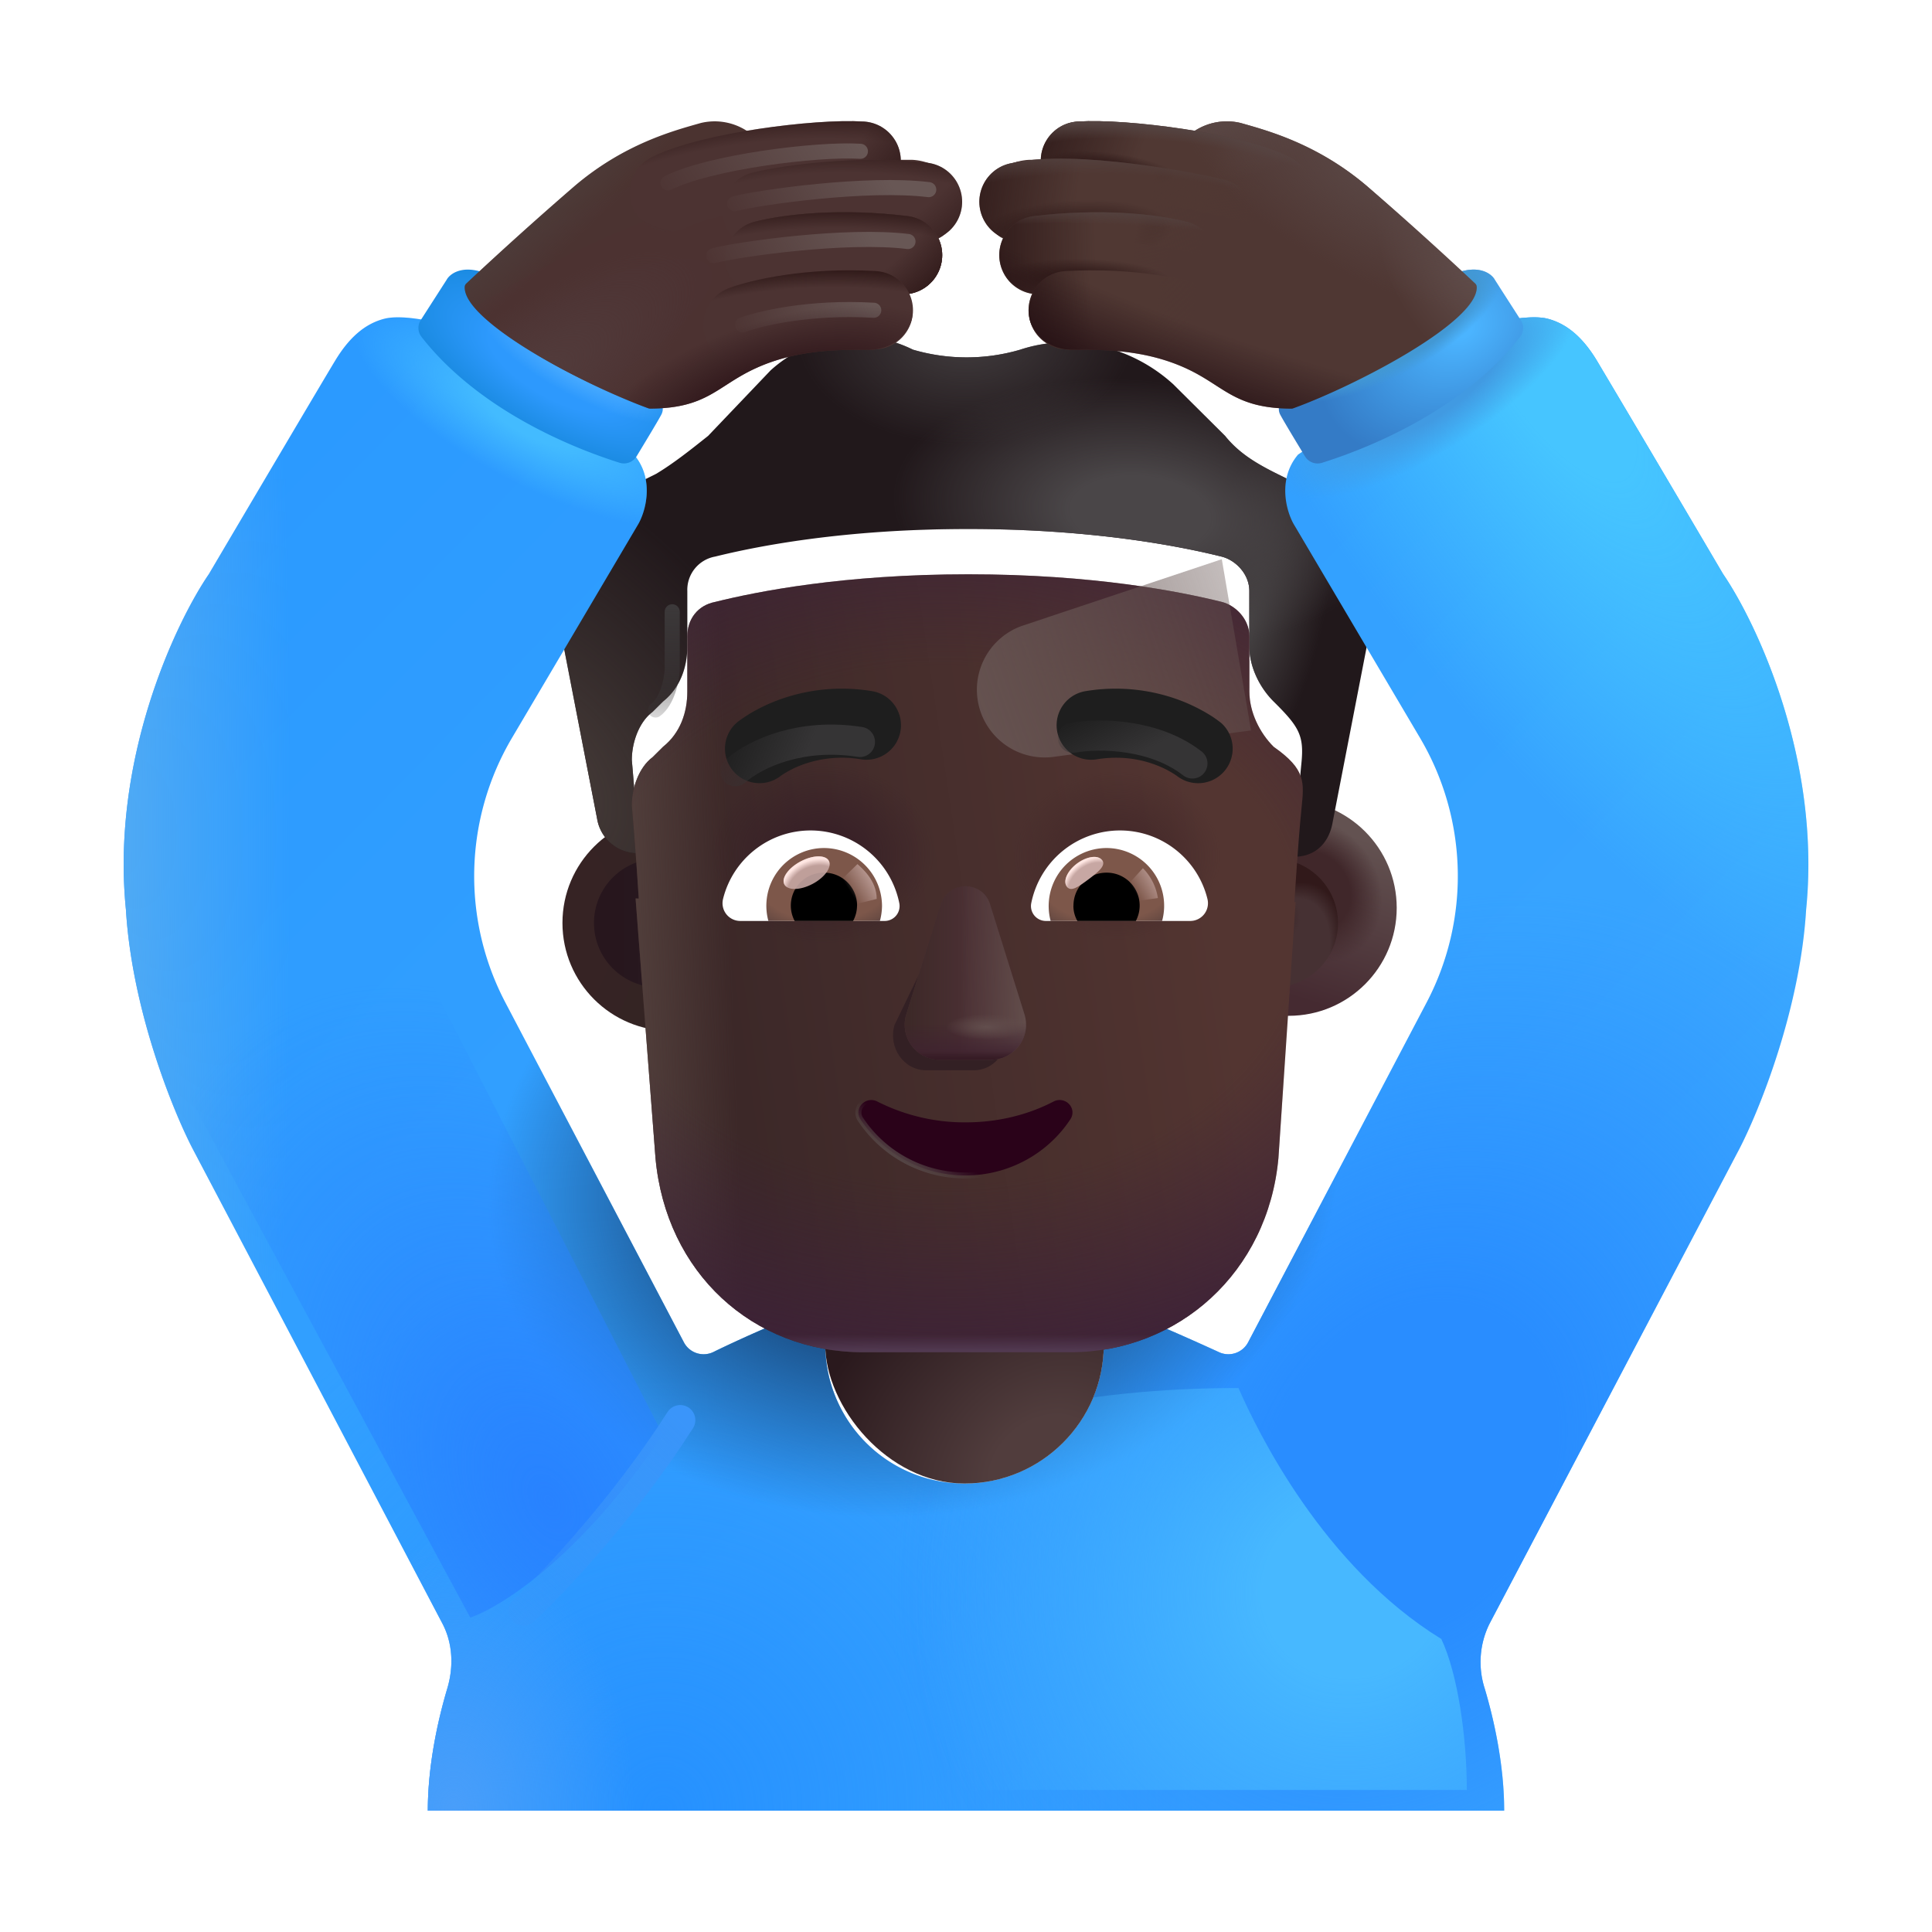 <svg xmlns="http://www.w3.org/2000/svg" fill="none" viewBox="0 0 32 32"><g filter="url(#svg-fa8481d4-b776-4ef2-b0bd-5299296f393e-a)"><circle cx="10.904" cy="15.287" r="1.788" fill="url(#svg-ecc37488-b933-4526-b996-ba199e9430ad-b)"/></g><g filter="url(#svg-394aaa8c-493c-4b1e-ac1b-eae841d06729-c)"><circle cx="10.904" cy="15.287" r="1.066" fill="url(#svg-da60d92a-c634-4c76-9e04-ba1a05dcc4e5-d)"/></g><g filter="url(#svg-c144c5cc-6c86-471b-a5fc-6043574c747c-e)"><circle cx="21.096" cy="15.287" r="1.788" fill="url(#svg-d2d85ece-8582-496a-9c08-7926dbb84b07-f)"/><circle cx="21.096" cy="15.287" r="1.788" fill="url(#svg-e70bba5c-20a1-47e5-9bd0-fa408e1b32b5-g)"/></g><g filter="url(#svg-ad67389f-efce-4cc7-8982-cf3e37c00eb8-h)"><circle cx="21.096" cy="15.287" r="1.066" fill="#463133"/><circle cx="21.096" cy="15.287" r="1.066" fill="url(#svg-48409996-5049-451f-b26d-0d28aa0b0494-i)"/><circle cx="21.096" cy="15.287" r="1.066" fill="url(#svg-a12df809-27eb-44dc-8d41-c55c3d4e7163-j)"/></g><g filter="url(#svg-17f12c13-683c-4f13-addd-9f54c2cb6bb6-k)"><path fill="#21181B" d="m21.153 8.348.46.228c.804.4 1.264 1.314 1.092 2.286l-.632 3.256c-.057.337-.28.563-.613.572h-.02s.058-.971.115-1.543c.047-.464-.034-.605-.46-1.028-.23-.229-.402-.572-.402-.914v-.915c0-.285-.23-.514-.46-.571-.689-.171-2.125-.457-4.194-.457s-3.505.286-4.195.457a.56.56 0 0 0-.46.571v.915c0 .342-.115.685-.402.914l-.172.171c-.23.172-.345.514-.345.8.057.629.115 1.543.115 1.543q-.027 0-.053-.002a.68.68 0 0 1-.637-.57l-.632-3.256c-.115-.915.345-1.829 1.15-2.229l.46-.228c.287-.172.574-.4.861-.629l1.035-1.085c.632-.572 1.551-.743 2.356-.343a3.15 3.15 0 0 0 1.78 0c.863-.286 1.84-.057 2.53.571l.861.857c.23.286.517.457.862.629"/><path fill="url(#svg-6fc29db1-010d-4742-8b5e-07c5dad2aca1-l)" d="m21.153 8.348.46.228c.804.4 1.264 1.314 1.092 2.286l-.632 3.256c-.057.337-.28.563-.613.572h-.02s.058-.971.115-1.543c.047-.464-.034-.605-.46-1.028-.23-.229-.402-.572-.402-.914v-.915c0-.285-.23-.514-.46-.571-.689-.171-2.125-.457-4.194-.457s-3.505.286-4.195.457a.56.56 0 0 0-.46.571v.915c0 .342-.115.685-.402.914l-.172.171c-.23.172-.345.514-.345.8.057.629.115 1.543.115 1.543q-.027 0-.053-.002a.68.68 0 0 1-.637-.57l-.632-3.256c-.115-.915.345-1.829 1.15-2.229l.46-.228c.287-.172.574-.4.861-.629l1.035-1.085c.632-.572 1.551-.743 2.356-.343a3.15 3.15 0 0 0 1.78 0c.863-.286 1.84-.057 2.53.571l.861.857c.23.286.517.457.862.629"/><path fill="url(#svg-15b6fb3c-8933-46ed-8549-aabbcfc12137-m)" d="m21.153 8.348.46.228c.804.4 1.264 1.314 1.092 2.286l-.632 3.256c-.057.337-.28.563-.613.572h-.02s.058-.971.115-1.543c.047-.464-.034-.605-.46-1.028-.23-.229-.402-.572-.402-.914v-.915c0-.285-.23-.514-.46-.571-.689-.171-2.125-.457-4.194-.457s-3.505.286-4.195.457a.56.56 0 0 0-.46.571v.915c0 .342-.115.685-.402.914l-.172.171c-.23.172-.345.514-.345.8.057.629.115 1.543.115 1.543q-.027 0-.053-.002a.68.68 0 0 1-.637-.57l-.632-3.256c-.115-.915.345-1.829 1.15-2.229l.46-.228c.287-.172.574-.4.861-.629l1.035-1.085c.632-.572 1.551-.743 2.356-.343a3.15 3.15 0 0 0 1.78 0c.863-.286 1.84-.057 2.53.571l.861.857c.23.286.517.457.862.629"/><path fill="url(#svg-b40f960c-8421-415b-ab34-e47a3f324553-n)" d="m21.153 8.348.46.228c.804.4 1.264 1.314 1.092 2.286l-.632 3.256c-.057.337-.28.563-.613.572h-.02s.058-.971.115-1.543c.047-.464-.034-.605-.46-1.028-.23-.229-.402-.572-.402-.914v-.915c0-.285-.23-.514-.46-.571-.689-.171-2.125-.457-4.194-.457s-3.505.286-4.195.457a.56.56 0 0 0-.46.571v.915c0 .342-.115.685-.402.914l-.172.171c-.23.172-.345.514-.345.8.057.629.115 1.543.115 1.543q-.027 0-.053-.002a.68.68 0 0 1-.637-.57l-.632-3.256c-.115-.915.345-1.829 1.15-2.229l.46-.228c.287-.172.574-.4.861-.629l1.035-1.085c.632-.572 1.551-.743 2.356-.343a3.15 3.15 0 0 0 1.78 0c.863-.286 1.84-.057 2.53.571l.861.857c.23.286.517.457.862.629"/><path fill="url(#svg-768761c9-f577-45a5-851d-6a648ac76861-o)" d="m21.153 8.348.46.228c.804.4 1.264 1.314 1.092 2.286l-.632 3.256c-.057.337-.28.563-.613.572h-.02s.058-.971.115-1.543c.047-.464-.034-.605-.46-1.028-.23-.229-.402-.572-.402-.914v-.915c0-.285-.23-.514-.46-.571-.689-.171-2.125-.457-4.194-.457s-3.505.286-4.195.457a.56.56 0 0 0-.46.571v.915c0 .342-.115.685-.402.914l-.172.171c-.23.172-.345.514-.345.8.057.629.115 1.543.115 1.543q-.027 0-.053-.002a.68.68 0 0 1-.637-.57l-.632-3.256c-.115-.915.345-1.829 1.15-2.229l.46-.228c.287-.172.574-.4.861-.629l1.035-1.085c.632-.572 1.551-.743 2.356-.343a3.15 3.15 0 0 0 1.78 0c.863-.286 1.84-.057 2.53.571l.861.857c.23.286.517.457.862.629"/></g><path fill="url(#svg-484e7a95-187d-4607-91d7-282b46889841-p)" d="M7.312 5.365c-.203-.057-.676-.154-.945-.086-.336.086-.594.329-.812.688-.175.287-1.47 2.48-2.094 3.539-.563.823-1.625 3.088-1.375 5.563.1 1.662.781 3.338 1.11 3.968l4.132 7.855c.173.33.187.719.08 1.076-.158.529-.322 1.28-.322 2.022h17.828c0-.743-.164-1.493-.322-2.022a1.43 1.43 0 0 1 .08-1.076l4.133-7.855c.328-.63 1.01-2.306 1.11-3.968.25-2.476-.813-4.74-1.376-5.563a915 915 0 0 0-2.094-3.54c-.218-.358-.476-.6-.812-.687-.269-.068-.742.03-.945.086L21.5 7.53c-.352.415-.19.967-.055 1.18l2.075 3.512a4.5 4.5 0 0 1 .11 4.382l-2.96 5.634a.37.37 0 0 1-.493.152 50 50 0 0 0-1.343-.59c-.295.137-.22.125-.551.175v.29a2.307 2.307 0 1 1-4.615 0v-.384c-.298-.05-.329.076-.593-.043-.418.155-1.092.472-1.252.552a.37.37 0 0 1-.493-.152l-2.96-5.634a4.5 4.5 0 0 1 .11-4.382l2.075-3.512c.135-.213.297-.765-.055-1.18z"/><path fill="url(#svg-5f037d7f-c972-49ec-b46f-0294ff1c6538-q)" d="M7.312 5.365c-.203-.057-.676-.154-.945-.086-.336.086-.594.329-.812.688-.175.287-1.47 2.48-2.094 3.539-.563.823-1.625 3.088-1.375 5.563.1 1.662.781 3.338 1.11 3.968l4.132 7.855c.173.33.187.719.08 1.076-.158.529-.322 1.28-.322 2.022h17.828c0-.743-.164-1.493-.322-2.022a1.43 1.43 0 0 1 .08-1.076l4.133-7.855c.328-.63 1.01-2.306 1.11-3.968.25-2.476-.813-4.74-1.376-5.563a915 915 0 0 0-2.094-3.54c-.218-.358-.476-.6-.812-.687-.269-.068-.742.03-.945.086L21.5 7.53c-.352.415-.19.967-.055 1.18l2.075 3.512a4.5 4.5 0 0 1 .11 4.382l-2.96 5.634a.37.37 0 0 1-.493.152 50 50 0 0 0-1.343-.59c-.295.137-.22.125-.551.175v.29a2.307 2.307 0 1 1-4.615 0v-.384c-.298-.05-.329.076-.593-.043-.418.155-1.092.472-1.252.552a.37.37 0 0 1-.493-.152l-2.96-5.634a4.5 4.5 0 0 1 .11-4.382l2.075-3.512c.135-.213.297-.765-.055-1.18z"/><path fill="url(#svg-5d2e8500-0e5e-482b-b76d-41f5606494c0-r)" d="M7.312 5.365c-.203-.057-.676-.154-.945-.086-.336.086-.594.329-.812.688-.175.287-1.47 2.48-2.094 3.539-.563.823-1.625 3.088-1.375 5.563.1 1.662.781 3.338 1.11 3.968l4.132 7.855c.173.33.187.719.08 1.076-.158.529-.322 1.28-.322 2.022h17.828c0-.743-.164-1.493-.322-2.022a1.43 1.43 0 0 1 .08-1.076l4.133-7.855c.328-.63 1.01-2.306 1.11-3.968.25-2.476-.813-4.74-1.376-5.563a915 915 0 0 0-2.094-3.54c-.218-.358-.476-.6-.812-.687-.269-.068-.742.03-.945.086L21.5 7.53c-.352.415-.19.967-.055 1.18l2.075 3.512a4.5 4.5 0 0 1 .11 4.382l-2.96 5.634a.37.37 0 0 1-.493.152 50 50 0 0 0-1.343-.59c-.295.137-.22.125-.551.175v.29a2.307 2.307 0 1 1-4.615 0v-.384c-.298-.05-.329.076-.593-.043-.418.155-1.092.472-1.252.552a.37.37 0 0 1-.493-.152l-2.96-5.634a4.5 4.5 0 0 1 .11-4.382l2.075-3.512c.135-.213.297-.765-.055-1.18z"/><path fill="url(#svg-e205a0ce-ccd4-4dbb-84e4-e336f6172db1-s)" d="M7.312 5.365c-.203-.057-.676-.154-.945-.086-.336.086-.594.329-.812.688-.175.287-1.47 2.48-2.094 3.539-.563.823-1.625 3.088-1.375 5.563.1 1.662.781 3.338 1.11 3.968l4.132 7.855c.173.33.187.719.08 1.076-.158.529-.322 1.28-.322 2.022h17.828c0-.743-.164-1.493-.322-2.022a1.43 1.43 0 0 1 .08-1.076l4.133-7.855c.328-.63 1.01-2.306 1.11-3.968.25-2.476-.813-4.74-1.376-5.563a915 915 0 0 0-2.094-3.54c-.218-.358-.476-.6-.812-.687-.269-.068-.742.03-.945.086L21.5 7.53c-.352.415-.19.967-.055 1.18l2.075 3.512a4.5 4.5 0 0 1 .11 4.382l-2.96 5.634a.37.37 0 0 1-.493.152 50 50 0 0 0-1.343-.59c-.295.137-.22.125-.551.175v.29a2.307 2.307 0 1 1-4.615 0v-.384c-.298-.05-.329.076-.593-.043-.418.155-1.092.472-1.252.552a.37.37 0 0 1-.493-.152l-2.96-5.634a4.5 4.5 0 0 1 .11-4.382l2.075-3.512c.135-.213.297-.765-.055-1.18z"/><path fill="url(#svg-d5d1f100-2f4a-43fc-a649-74e65194e35d-t)" d="M7.312 5.365c-.203-.057-.676-.154-.945-.086-.336.086-.594.329-.812.688-.175.287-1.47 2.48-2.094 3.539-.563.823-1.625 3.088-1.375 5.563.1 1.662.781 3.338 1.11 3.968l4.132 7.855c.173.33.187.719.08 1.076-.158.529-.322 1.28-.322 2.022h17.828c0-.743-.164-1.493-.322-2.022a1.43 1.43 0 0 1 .08-1.076l4.133-7.855c.328-.63 1.01-2.306 1.11-3.968.25-2.476-.813-4.74-1.376-5.563a915 915 0 0 0-2.094-3.54c-.218-.358-.476-.6-.812-.687-.269-.068-.742.03-.945.086L21.5 7.53c-.352.415-.19.967-.055 1.18l2.075 3.512a4.5 4.5 0 0 1 .11 4.382l-2.96 5.634a.37.37 0 0 1-.493.152 50 50 0 0 0-1.343-.59c-.295.137-.22.125-.551.175v.29a2.307 2.307 0 1 1-4.615 0v-.384c-.298-.05-.329.076-.593-.043-.418.155-1.092.472-1.252.552a.37.37 0 0 1-.493-.152l-2.96-5.634a4.5 4.5 0 0 1 .11-4.382l2.075-3.512c.135-.213.297-.765-.055-1.18z"/><path fill="url(#svg-5a7c3352-584a-4386-9c5c-007fbdbfcc9a-u)" d="M7.312 5.365c-.203-.057-.676-.154-.945-.086-.336.086-.594.329-.812.688-.175.287-1.47 2.48-2.094 3.539-.563.823-1.625 3.088-1.375 5.563.1 1.662.781 3.338 1.11 3.968l4.132 7.855c.173.33.187.719.08 1.076-.158.529-.322 1.28-.322 2.022h17.828c0-.743-.164-1.493-.322-2.022a1.43 1.43 0 0 1 .08-1.076l4.133-7.855c.328-.63 1.01-2.306 1.11-3.968.25-2.476-.813-4.74-1.376-5.563a915 915 0 0 0-2.094-3.54c-.218-.358-.476-.6-.812-.687-.269-.068-.742.03-.945.086L21.5 7.53c-.352.415-.19.967-.055 1.18l2.075 3.512a4.5 4.5 0 0 1 .11 4.382l-2.96 5.634a.37.37 0 0 1-.493.152 50 50 0 0 0-1.343-.59c-.295.137-.22.125-.551.175v.29a2.307 2.307 0 1 1-4.615 0v-.384c-.298-.05-.329.076-.593-.043-.418.155-1.092.472-1.252.552a.37.37 0 0 1-.493-.152l-2.96-5.634a4.5 4.5 0 0 1 .11-4.382l2.075-3.512c.135-.213.297-.765-.055-1.18z"/><path fill="url(#svg-fb1ce9b6-418b-4b43-904f-eb36471eb86e-v)" d="M7.312 5.365c-.203-.057-.676-.154-.945-.086-.336.086-.594.329-.812.688-.175.287-1.47 2.48-2.094 3.539-.563.823-1.625 3.088-1.375 5.563.1 1.662.781 3.338 1.11 3.968l4.132 7.855c.173.33.187.719.08 1.076-.158.529-.322 1.28-.322 2.022h17.828c0-.743-.164-1.493-.322-2.022a1.43 1.43 0 0 1 .08-1.076l4.133-7.855c.328-.63 1.01-2.306 1.11-3.968.25-2.476-.813-4.74-1.376-5.563a915 915 0 0 0-2.094-3.54c-.218-.358-.476-.6-.812-.687-.269-.068-.742.03-.945.086L21.5 7.53c-.352.415-.19.967-.055 1.18l2.075 3.512a4.5 4.5 0 0 1 .11 4.382l-2.96 5.634a.37.37 0 0 1-.493.152 50 50 0 0 0-1.343-.59c-.295.137-.22.125-.551.175v.29a2.307 2.307 0 1 1-4.615 0v-.384c-.298-.05-.329.076-.593-.043-.418.155-1.092.472-1.252.552a.37.37 0 0 1-.493-.152l-2.96-5.634a4.5 4.5 0 0 1 .11-4.382l2.075-3.512c.135-.213.297-.765-.055-1.18z"/><path fill="url(#svg-c6d9ca74-112a-4567-809b-f9bfbd7325cf-w)" d="M7.312 5.365c-.203-.057-.676-.154-.945-.086-.336.086-.594.329-.812.688-.175.287-1.47 2.48-2.094 3.539-.563.823-1.625 3.088-1.375 5.563.1 1.662.781 3.338 1.11 3.968l4.132 7.855c.173.33.187.719.08 1.076-.158.529-.322 1.28-.322 2.022h17.828c0-.743-.164-1.493-.322-2.022a1.43 1.43 0 0 1 .08-1.076l4.133-7.855c.328-.63 1.01-2.306 1.11-3.968.25-2.476-.813-4.74-1.376-5.563a915 915 0 0 0-2.094-3.54c-.218-.358-.476-.6-.812-.687-.269-.068-.742.03-.945.086L21.5 7.53c-.352.415-.19.967-.055 1.18l2.075 3.512a4.5 4.5 0 0 1 .11 4.382l-2.96 5.634a.37.37 0 0 1-.493.152 50 50 0 0 0-1.343-.59c-.295.137-.22.125-.551.175v.29a2.307 2.307 0 1 1-4.615 0v-.384c-.298-.05-.329.076-.593-.043-.418.155-1.092.472-1.252.552a.37.37 0 0 1-.493-.152l-2.96-5.634a4.5 4.5 0 0 1 .11-4.382l2.075-3.512c.135-.213.297-.765-.055-1.18z"/><path fill="url(#svg-caf832cf-19ad-4fcb-9779-1ff414f7dac4-x)" d="M7.312 5.365c-.203-.057-.676-.154-.945-.086-.336.086-.594.329-.812.688-.175.287-1.47 2.48-2.094 3.539-.563.823-1.625 3.088-1.375 5.563.1 1.662.781 3.338 1.11 3.968l4.132 7.855c.173.33.187.719.08 1.076-.158.529-.322 1.28-.322 2.022h17.828c0-.743-.164-1.493-.322-2.022a1.43 1.43 0 0 1 .08-1.076l4.133-7.855c.328-.63 1.01-2.306 1.11-3.968.25-2.476-.813-4.74-1.376-5.563a915 915 0 0 0-2.094-3.54c-.218-.358-.476-.6-.812-.687-.269-.068-.742.03-.945.086L21.5 7.53c-.352.415-.19.967-.055 1.18l2.075 3.512a4.5 4.5 0 0 1 .11 4.382l-2.96 5.634a.37.37 0 0 1-.493.152 50 50 0 0 0-1.343-.59c-.295.137-.22.125-.551.175v.29a2.307 2.307 0 1 1-4.615 0v-.384c-.298-.05-.329.076-.593-.043-.418.155-1.092.472-1.252.552a.37.37 0 0 1-.493-.152l-2.96-5.634a4.5 4.5 0 0 1 .11-4.382l2.075-3.512c.135-.213.297-.765-.055-1.18z"/><g filter="url(#svg-7e247e6e-5349-4303-8c46-dc7b40a55853-y)"><path fill="url(#svg-f4a2a772-f153-4934-b48e-5bf8a93abfa6-z)" d="M23.873 27.147c-1.95-1.2-3.036-3.417-3.36-4.157-5.174 0-9.28 1.97-10.406 6.657h14.188c0-.9-.156-1.938-.422-2.5"/></g><rect width="4.615" height="6.587" x="13.668" y="17.985" fill="url(#svg-bf495a7a-ff27-49ec-9dbb-cf1fac129377-A)" rx="2.307"/><path fill="url(#svg-d010fdbd-0e64-495b-8b80-90bd7c6b18f5-B)" d="M7.397 4.635 6.97 5.3a.24.24 0 0 0 .01.278c.9 1.155 2.374 1.801 3.283 2.087a.244.244 0 0 0 .281-.107c.15-.248.354-.585.409-.69.069-.131-.029-.232-.086-.265L7.85 4.775l.125-.273c-.35-.106-.53.044-.578.133"/><path fill="url(#svg-d4bccef5-3db5-438e-8e6f-41c2522fa867-C)" d="M7.397 4.635 6.97 5.3a.24.24 0 0 0 .01.278c.9 1.155 2.374 1.801 3.283 2.087a.244.244 0 0 0 .281-.107c.15-.248.354-.585.409-.69.069-.131-.029-.232-.086-.265L7.85 4.775l.125-.273c-.35-.106-.53.044-.578.133"/><path fill="url(#svg-3b893970-97eb-43c1-85e3-f925f02a612c-D)" d="m24.76 4.635.428.666a.24.24 0 0 1-.01.278c-.899 1.155-2.373 1.801-3.283 2.087a.244.244 0 0 1-.28-.107c-.151-.248-.354-.585-.41-.69-.068-.131.03-.232.087-.265l3.015-1.829-.125-.273c.35-.106.531.044.578.133"/><path fill="url(#svg-bcf51c08-5796-4c3b-8c23-b2c85ac3147d-E)" d="m24.76 4.635.428.666a.24.24 0 0 1-.01.278c-.899 1.155-2.373 1.801-3.283 2.087a.244.244 0 0 1-.28-.107c-.151-.248-.354-.585-.41-.69-.068-.131.03-.232.087-.265l3.015-1.829-.125-.273c.35-.106.531.044.578.133"/><path fill="url(#svg-d8959903-a6ff-4830-9235-abdbbdb2a39e-F)" d="M9.515 3.084a61 61 0 0 0-1.79 1.611.08.08 0 0 0-.027.054c-.033.573 1.969 1.625 3.039 2.013q.016.006.034.006c.941-.005 1.104-.372 1.736-.664.726-.336 1.476-.309 1.867-.309.39 0 .602-.219.695-.414.064-.133.065-.316-.029-.523a.63.63 0 0 0 .442-.282.64.64 0 0 0 .056-.625c.156-.062.337-.304.313-.648-.038-.538-.563-.662-.782-.656h-.164c.013-.55-.585-.6-.814-.575l-1.717.098a.98.98 0 0 0-.766-.133c-.432.123-1.263.339-2.093 1.047"/><path fill="url(#svg-4e473f8b-980b-4751-b7a6-04d35eb2f631-G)" d="M9.515 3.084a61 61 0 0 0-1.79 1.611.08.08 0 0 0-.027.054c-.033.573 1.969 1.625 3.039 2.013q.016.006.034.006c.941-.005 1.104-.372 1.736-.664.726-.336 1.476-.309 1.867-.309.39 0 .602-.219.695-.414.064-.133.065-.316-.029-.523a.63.63 0 0 0 .442-.282.64.64 0 0 0 .056-.625c.156-.062.337-.304.313-.648-.038-.538-.563-.662-.782-.656h-.164c.013-.55-.585-.6-.814-.575l-1.717.098a.98.98 0 0 0-.766-.133c-.432.123-1.263.339-2.093 1.047"/><path fill="url(#svg-865a1931-a2ab-4c74-82bf-da90cccfe957-H)" d="M22.643 3.084a61 61 0 0 1 1.79 1.611.08.08 0 0 1 .026.054c.033.573-1.968 1.625-3.038 2.013a.1.1 0 0 1-.034.006c-.941-.005-1.105-.372-1.736-.664-.727-.336-1.477-.309-1.867-.309-.391 0-.602-.219-.696-.414-.064-.133-.064-.316.03-.523a.63.63 0 0 1-.442-.282.64.64 0 0 1-.057-.625c-.156-.062-.336-.304-.312-.648.037-.538.562-.662.781-.656h.164c-.012-.55.585-.6.815-.575l1.717.098a.98.98 0 0 1 .765-.133c.432.123 1.263.339 2.094 1.047"/><path fill="url(#svg-07b6996a-d5b0-4585-8a20-94afa5973f8d-I)" d="M22.643 3.084a61 61 0 0 1 1.79 1.611.08.08 0 0 1 .026.054c.033.573-1.968 1.625-3.038 2.013a.1.1 0 0 1-.034.006c-.941-.005-1.105-.372-1.736-.664-.727-.336-1.477-.309-1.867-.309-.391 0-.602-.219-.696-.414-.064-.133-.064-.316.03-.523a.63.63 0 0 1-.442-.282.64.64 0 0 1-.057-.625c-.156-.062-.336-.304-.312-.648.037-.538.562-.662.781-.656h.164c-.012-.55.585-.6.815-.575l1.717.098a.98.98 0 0 1 .765-.133c.432.123 1.263.339 2.094 1.047"/><path stroke="#4C3332" stroke-linecap="round" stroke-width="1.3" d="M11.082 3.186c.68-.344 2.469-.57 3.188-.524"/><path stroke="url(#svg-c4c67af4-d7a8-40d6-8461-ce2a29703ba6-J)" stroke-linecap="round" stroke-width="1.3" d="M11.082 3.186c.68-.344 2.469-.57 3.188-.524"/><path stroke="url(#svg-c384e0ce-3495-4543-9ac8-6acb651c5f8d-K)" stroke-linecap="round" stroke-width="1.3" d="M11.082 3.186c.68-.344 2.469-.57 3.188-.524"/><g filter="url(#svg-d9d7fcd1-b7d7-410f-a641-21d2c3e8f2ac-L)"><path stroke="url(#svg-922e24bd-24ee-4928-aba0-999e8d3c8bd6-M)" stroke-linecap="round" stroke-width=".25" d="M11.064 3.03c.68-.344 2.468-.57 3.187-.524"/></g><path stroke="url(#svg-d2d4405d-c4b5-4798-bd56-b5e297da814e-N)" stroke-linecap="round" stroke-width="1.3" d="M21.076 3.186c-.68-.344-2.47-.57-3.188-.524"/><path stroke="url(#svg-ed7b12d0-1ce4-4702-9706-cc2d8d1eebe1-O)" stroke-linecap="round" stroke-width="1.3" d="M21.076 3.186c-.68-.344-2.47-.57-3.188-.524"/><path stroke="url(#svg-00893189-56a4-42a4-8dff-a6d56bcbaa6d-P)" stroke-linecap="round" stroke-width="1.3" d="M21.076 3.186c-.68-.344-2.47-.57-3.188-.524"/><path stroke="url(#svg-bbcbd20f-d0c4-43de-b7f8-4e846d7178d4-Q)" stroke-linecap="round" stroke-width="1.3" d="M21.076 3.186c-.68-.344-2.47-.57-3.188-.524"/><path stroke="#4C3332" stroke-linecap="round" stroke-width="1.3" d="M12.62 3.49c.43-.109 1.65-.273 2.666-.148"/><path stroke="url(#svg-4095b6a9-688a-417f-bf82-6a08969ff94e-R)" stroke-linecap="round" stroke-width="1.3" d="M12.62 3.49c.43-.109 1.65-.273 2.666-.148"/><path stroke="url(#svg-d7a6b253-f3d7-4d23-9f87-0860784a237c-S)" stroke-linecap="round" stroke-width="1.3" d="M12.62 3.49c.43-.109 1.65-.273 2.666-.148"/><g filter="url(#svg-b16cfb06-0595-4ad6-b37d-c914657a787a-T)"><path stroke="url(#svg-d64f4aa6-6453-4bb0-ab43-ff511474446e-U)" stroke-linecap="round" stroke-width=".25" d="M12.167 3.374c.43-.109 2.2-.358 3.216-.233"/></g><path stroke="url(#svg-270b540b-8b81-4aca-9025-64a8805509d9-V)" stroke-linecap="round" stroke-width="1.3" d="M20.126 3.608c-.43-.11-2.375-.477-3.255-.266"/><path stroke="url(#svg-0dd78247-3779-4323-acc0-c82b9eef4939-W)" stroke-linecap="round" stroke-width="1.3" d="M20.126 3.608c-.43-.11-2.375-.477-3.255-.266"/><path stroke="url(#svg-7541e596-7899-44a4-b155-64a19c33d9e0-X)" stroke-linecap="round" stroke-width="1.3" d="M20.126 3.608c-.43-.11-2.375-.477-3.255-.266"/><path stroke="url(#svg-4607dbac-a00a-4650-ab00-f32caa4cfa93-Y)" stroke-linecap="round" stroke-width="1.3" d="M20.126 3.608c-.43-.11-2.375-.477-3.255-.266"/><path stroke="#4C3332" stroke-linecap="round" stroke-width="1.3" d="M12.66 4.303c.43-.11 1.28-.203 2.296-.078"/><path stroke="url(#svg-b1e3abe2-a287-4013-99c0-3fd820cebd1d-Z)" stroke-linecap="round" stroke-width="1.3" d="M12.66 4.303c.43-.11 1.28-.203 2.296-.078"/><path stroke="url(#svg-a0a4547b-b358-4bbb-b9ac-313badd10a2b-aa)" stroke-linecap="round" stroke-width="1.3" d="M12.66 4.303c.43-.11 1.28-.203 2.296-.078"/><path stroke="#4C3332" stroke-linecap="round" stroke-width="1.3" d="M12.66 4.303c.43-.11 1.28-.203 2.296-.078"/><path stroke="url(#svg-6e5e6ce4-21d1-42cd-825e-8c0b18152c89-ab)" stroke-linecap="round" stroke-width="1.3" d="M12.66 4.303c.43-.11 1.28-.203 2.296-.078"/><path stroke="url(#svg-a69afb84-0adf-4f20-9981-2fccf0b9d8db-ac)" stroke-linecap="round" stroke-width="1.3" d="M12.66 4.303c.43-.11 1.28-.203 2.296-.078"/><path stroke="url(#svg-1e243659-464a-4c0b-a6f7-650b4fa51dc7-ad)" stroke-linecap="round" stroke-width="1.3" d="M19.498 4.303c-.43-.11-1.281-.203-2.297-.078"/><path stroke="url(#svg-fd9dfb2b-d61f-4475-ae75-dfd98c24c654-ae)" stroke-linecap="round" stroke-width="1.3" d="M19.498 4.303c-.43-.11-1.281-.203-2.297-.078"/><path stroke="url(#svg-c610f7e4-16a8-4052-88d5-74662f1de071-af)" stroke-linecap="round" stroke-width="1.3" d="M19.498 4.303c-.43-.11-1.281-.203-2.297-.078"/><path stroke="url(#svg-e0b0b0db-3295-4bad-9f5d-a98aaa0099c1-ag)" stroke-linecap="round" stroke-width="1.3" d="M19.498 4.303c-.43-.11-1.281-.203-2.297-.078"/><path stroke="#4C3332" stroke-linecap="round" stroke-width="1.3" d="M12.3 5.381c.274-.102 1.102-.305 2.172-.242"/><path stroke="url(#svg-4eb4726c-3a41-4cc9-aff1-c90491f2cd11-ah)" stroke-linecap="round" stroke-width="1.3" d="M12.3 5.381c.274-.102 1.102-.305 2.172-.242"/><g filter="url(#svg-9437d64b-ddda-48f1-84a2-38c071c3c61f-ai)"><path stroke="url(#svg-bc2ad966-f19c-491e-870a-6c45dde9a6f9-aj)" stroke-linecap="round" stroke-width=".25" d="M12.3 5.381c.274-.102 1.102-.305 2.172-.242"/></g><g filter="url(#svg-e5e00ebe-8453-4bdf-b25d-1fc30a4a2f20-ak)"><path stroke="url(#svg-eac73224-c86d-469e-af85-2b34d297c18c-al)" stroke-linecap="round" stroke-width=".25" d="M11.823 4.234c.43-.11 2.2-.359 3.216-.234"/></g><path stroke="url(#svg-6822d7c4-c231-467c-8b19-656820abe9ea-am)" stroke-linecap="round" stroke-width="1.3" d="M19.857 5.381c-.273-.102-1.101-.305-2.171-.242"/><path stroke="url(#svg-074102c1-d916-4240-89dd-a17f59fc7b52-an)" stroke-linecap="round" stroke-width="1.3" d="M19.857 5.381c-.273-.102-1.101-.305-2.171-.242"/><path fill="url(#svg-24e50f81-66ad-413c-9122-fbaabc092085-ao)" d="M22.643 3.084a61 61 0 0 1 1.79 1.611.08.08 0 0 1 .026.054c.033.573-1.968 1.625-3.038 2.013a.1.1 0 0 1-.034.006c-.941-.005-1.105-.372-1.736-.664-.727-.336-1.477-.309-1.867-.309-.391 0-.602-.219-.696-.414-.064-.133-.064-.316.03-.523a.63.63 0 0 1-.442-.282.64.64 0 0 1-.057-.625c-.156-.062-.336-.304-.312-.648.037-.538.562-.662.781-.656h.164c-.012-.55.585-.6.815-.575l1.717.098a.98.98 0 0 1 .765-.133c.432.123 1.263.339 2.094 1.047"/><path fill="url(#svg-8ebe439d-9438-442d-b248-2d170f60f0c2-ap)" d="M22.643 3.084a61 61 0 0 1 1.79 1.611.08.08 0 0 1 .026.054c.033.573-1.968 1.625-3.038 2.013a.1.1 0 0 1-.034.006c-.941-.005-1.105-.372-1.736-.664-.727-.336-1.477-.309-1.867-.309-.391 0-.602-.219-.696-.414-.064-.133-.064-.316.03-.523a.63.63 0 0 1-.442-.282.64.64 0 0 1-.057-.625c-.156-.062-.336-.304-.312-.648.037-.538.562-.662.781-.656h.164c-.012-.55.585-.6.815-.575l1.717.098a.98.98 0 0 1 .765-.133c.432.123 1.263.339 2.094 1.047"/><path fill="url(#svg-f23fecac-f403-4ca3-94e5-68d11bbfc991-aq)" d="M9.515 3.084a61 61 0 0 0-1.79 1.611.08.08 0 0 0-.027.054c-.033.573 1.969 1.625 3.039 2.013q.016.006.034.006c.941-.005 1.104-.372 1.736-.664.726-.336 1.476-.309 1.867-.309.39 0 .602-.219.695-.414.064-.133.065-.316-.029-.523a.63.63 0 0 0 .442-.282.64.64 0 0 0 .056-.625c.156-.062.337-.304.313-.648-.038-.538-.563-.662-.782-.656h-.164c.013-.55-.585-.6-.814-.575l-1.717.098a.98.98 0 0 0-.766-.133c-.432.123-1.263.339-2.093 1.047"/><path fill="url(#svg-d26776ee-5952-42f7-ab9c-303a73a3b65f-ar)" d="M9.515 3.084a61 61 0 0 0-1.79 1.611.08.08 0 0 0-.027.054c-.033.573 1.969 1.625 3.039 2.013q.016.006.034.006c.941-.005 1.104-.372 1.736-.664.726-.336 1.476-.309 1.867-.309.39 0 .602-.219.695-.414.064-.133.065-.316-.029-.523a.63.63 0 0 0 .442-.282.64.64 0 0 0 .056-.625c.156-.062.337-.304.313-.648-.038-.538-.563-.662-.782-.656h-.164c.013-.55-.585-.6-.814-.575l-1.717.098a.98.98 0 0 0-.766-.133c-.432.123-1.263.339-2.093 1.047"/><g filter="url(#svg-01217c54-8871-4b9b-98b4-899fab02b50b-as)"><path fill="url(#svg-ee6659d4-15e2-44a8-9cba-c94281b71a54-at)" d="M7.788 26.79 2.344 16.695l4.594-.812 4.038 7.877c-1.35 2.025-2.688 2.865-3.188 3.032"/></g><g filter="url(#svg-2dcece27-61f6-404f-b2fc-7e298a483cf9-au)"><path stroke="url(#svg-6b89581d-e052-4b4b-bf37-b818765b223a-av)" stroke-linecap="round" stroke-width=".5" d="M8.673 26.678c.48-.448 1.669-1.706 2.594-3.156"/></g><g filter="url(#svg-fa7284ec-cc59-43a3-a828-f76dcb691876-aw)"><path fill="url(#svg-62c3fa81-189f-4294-98e5-b8c746f53f19-ax)" d="m10.527 14.631.053.002s-.058-.914-.115-1.543c0-.286.115-.628.345-.8l.172-.171c.287-.229.402-.572.402-.914v-.915c0-.285.173-.514.46-.57.69-.172 2.126-.458 4.195-.458s3.505.286 4.195.457c.23.057.46.286.46.571v.915c0 .342.172.685.402.914.537.377.504.584.46 1.028-.058.572-.116 1.543-.116 1.543h.02l-.285 4.24c-.172 1.896-1.662 3.217-3.44 3.217h-3.439c-1.834 0-3.267-1.321-3.439-3.217z"/><path fill="url(#svg-810ded3b-e6f8-41ac-a7ed-4978d044041e-ay)" d="m10.527 14.631.053.002s-.058-.914-.115-1.543c0-.286.115-.628.345-.8l.172-.171c.287-.229.402-.572.402-.914v-.915c0-.285.173-.514.46-.57.69-.172 2.126-.458 4.195-.458s3.505.286 4.195.457c.23.057.46.286.46.571v.915c0 .342.172.685.402.914.537.377.504.584.46 1.028-.058.572-.116 1.543-.116 1.543h.02l-.285 4.24c-.172 1.896-1.662 3.217-3.44 3.217h-3.439c-1.834 0-3.267-1.321-3.439-3.217z"/><path fill="url(#svg-3442ead4-7ff1-4324-9f87-815dd25acd83-az)" d="m10.527 14.631.053.002s-.058-.914-.115-1.543c0-.286.115-.628.345-.8l.172-.171c.287-.229.402-.572.402-.914v-.915c0-.285.173-.514.46-.57.69-.172 2.126-.458 4.195-.458s3.505.286 4.195.457c.23.057.46.286.46.571v.915c0 .342.172.685.402.914.537.377.504.584.46 1.028-.058.572-.116 1.543-.116 1.543h.02l-.285 4.24c-.172 1.896-1.662 3.217-3.44 3.217h-3.439c-1.834 0-3.267-1.321-3.439-3.217z"/><path fill="url(#svg-ef5085b8-887f-46b6-aebd-674a57f9f7bb-aA)" d="m10.527 14.631.053.002s-.058-.914-.115-1.543c0-.286.115-.628.345-.8l.172-.171c.287-.229.402-.572.402-.914v-.915c0-.285.173-.514.46-.57.69-.172 2.126-.458 4.195-.458s3.505.286 4.195.457c.23.057.46.286.46.571v.915c0 .342.172.685.402.914.537.377.504.584.46 1.028-.058.572-.116 1.543-.116 1.543h.02l-.285 4.24c-.172 1.896-1.662 3.217-3.44 3.217h-3.439c-1.834 0-3.267-1.321-3.439-3.217z"/><path fill="url(#svg-a2b8f65c-9a58-403d-9874-473201313d5a-aB)" d="m10.527 14.631.053.002s-.058-.914-.115-1.543c0-.286.115-.628.345-.8l.172-.171c.287-.229.402-.572.402-.914v-.915c0-.285.173-.514.46-.57.69-.172 2.126-.458 4.195-.458s3.505.286 4.195.457c.23.057.46.286.46.571v.915c0 .342.172.685.402.914.537.377.504.584.46 1.028-.058.572-.116 1.543-.116 1.543h.02l-.285 4.24c-.172 1.896-1.662 3.217-3.44 3.217h-3.439c-1.834 0-3.267-1.321-3.439-3.217z"/><path fill="url(#svg-b46e3d35-0ed5-481d-af36-47db6d7251cd-aC)" d="m10.527 14.631.053.002s-.058-.914-.115-1.543c0-.286.115-.628.345-.8l.172-.171c.287-.229.402-.572.402-.914v-.915c0-.285.173-.514.46-.57.69-.172 2.126-.458 4.195-.458s3.505.286 4.195.457c.23.057.46.286.46.571v.915c0 .342.172.685.402.914.537.377.504.584.46 1.028-.058.572-.116 1.543-.116 1.543h.02l-.285 4.24c-.172 1.896-1.662 3.217-3.44 3.217h-3.439c-1.834 0-3.267-1.321-3.439-3.217z"/></g><g filter="url(#svg-4b9dc365-75e7-46f5-a8f2-ebaf9a87351f-aD)"><path fill="url(#svg-b9fefbfa-169e-4a05-9138-deb246b95b0b-aE)" d="m20.237 9.262-3.297 1.1a1.122 1.122 0 0 0 .503 2.175l3.278-.439z"/></g><g filter="url(#svg-fad5ec4d-244f-40a6-b74e-6ec652d17365-aF)"><path fill="#332024" d="m15.696 15.157-.88 1.82c-.108.375.153.75.524.75h.79c.37 0 .631-.381.522-.75l-.533-1.82c-.115-.404-.303-.404-.423 0"/></g><g filter="url(#svg-a4ede54b-80ab-41a0-9491-ae60a43b2f5c-aG)"><path fill="#4B3034" d="m15.581 14.982-.57 1.82a.578.578 0 0 0 .559.75h.842a.58.58 0 0 0 .557-.75l-.569-1.82c-.122-.404-.691-.404-.819 0"/><path fill="url(#svg-9eb6bdf9-13d2-4490-82fb-e3e3439b7bc6-aH)" d="m15.581 14.982-.57 1.82a.578.578 0 0 0 .559.75h.842a.58.58 0 0 0 .557-.75l-.569-1.82c-.122-.404-.691-.404-.819 0"/><path fill="url(#svg-3f8a5978-5432-4113-9c4c-79173c5450ba-aI)" d="m15.581 14.982-.57 1.82a.578.578 0 0 0 .559.75h.842a.58.58 0 0 0 .557-.75l-.569-1.82c-.122-.404-.691-.404-.819 0"/><path fill="url(#svg-6762d868-333e-4d7b-ab21-a02e74139a6f-aJ)" d="m15.581 14.982-.57 1.82a.578.578 0 0 0 .559.75h.842a.58.58 0 0 0 .557-.75l-.569-1.82c-.122-.404-.691-.404-.819 0"/><path fill="url(#svg-5054976c-2336-471a-944f-0db2a815ab37-aK)" d="m15.581 14.982-.57 1.82a.578.578 0 0 0 .559.75h.842a.58.58 0 0 0 .557-.75l-.569-1.82c-.122-.404-.691-.404-.819 0"/></g><path fill="url(#svg-6e4f6dca-6986-46f7-8995-62b465f73aa1-aL)" d="m15.581 14.982-.57 1.82a.578.578 0 0 0 .559.75h.842a.58.58 0 0 0 .557-.75l-.569-1.82c-.122-.404-.691-.404-.819 0"/><path fill="#2A0219" stroke="url(#svg-eef8b4cb-68dd-464c-b7b8-74b39369587c-aM)" stroke-width=".1" d="M14.53 18.244a.214.214 0 0 0-.255.044.2.2 0 0 0-.022.253 2.08 2.08 0 0 0 1.738.928c.729 0 1.37-.372 1.737-.929a.2.2 0 0 0-.022-.254.214.214 0 0 0-.254-.042c-.423.22-.92.346-1.461.346a3.2 3.2 0 0 1-1.461-.346Z"/><g filter="url(#svg-6c97aaeb-ebdf-4188-add2-0b400cfb6821-aN)"><path fill="#1E1E1E" d="m19.975 12.374-.001-.002-.002-.001-.005-.004-.013-.01a2 2 0 0 0-.166-.115 3 3 0 0 0-.45-.226 3.04 3.04 0 0 0-1.598-.17.572.572 0 1 0 .178 1.13c.426-.068.768.011 1 .103a1.6 1.6 0 0 1 .322.17l.009.007a.572.572 0 0 0 .726-.883"/></g><g filter="url(#svg-f7a59822-f2f3-4f30-8943-be290e7abe18-aO)"><path fill="#1E1E1E" d="m11.948 12.374.002-.002.002-.001.004-.004.013-.01.039-.03q.047-.034.127-.085c.107-.067.258-.15.45-.226a3.04 3.04 0 0 1 1.599-.17.572.572 0 1 1-.178 1.13 1.9 1.9 0 0 0-1 .103 1.6 1.6 0 0 0-.322.17l-.009.007a.572.572 0 0 1-.727-.882"/></g><path fill="#fff" d="M18.549 13.755c.7 0 1.29.482 1.45 1.134a.294.294 0 0 1-.286.365h-2.39a.247.247 0 0 1-.243-.291 1.5 1.5 0 0 1 1.469-1.208"/><path fill="url(#svg-1a14fbc0-4f85-4f3a-b302-d41e4e91f4b8-aP)" d="M18.327 14.046a.956.956 0 0 1 .921 1.208h-1.846a.96.96 0 0 1 .925-1.208"/><path fill="#000" d="M17.78 15.001c0-.304.243-.547.547-.547a.545.545 0 0 1 .486.8h-.968a.5.5 0 0 1-.066-.253"/><g filter="url(#svg-8b9115e4-23ab-4b96-abf1-8e4b0176e969-aQ)"><path fill="#C7A7A3" d="M18.256 14.248c.068.091-.074.202-.236.323-.162.12-.282.206-.35.115s.008-.263.17-.384c.162-.12.348-.145.416-.054"/><path fill="url(#svg-fa201afc-ac81-4ad5-b90b-1988a363c96d-aR)" d="M18.256 14.248c.068.091-.074.202-.236.323-.162.12-.282.206-.35.115s.008-.263.17-.384c.162-.12.348-.145.416-.054"/></g><g filter="url(#svg-f4006aa5-219c-499e-a06c-a773f6389499-aS)"><path fill="url(#svg-84682428-f268-411f-ade3-bec6902c5ff6-aT)" d="M19.178 14.875a.9.9 0 0 0-.248-.495l-.278.305.126.245z"/></g><path fill="#fff" d="M13.427 13.755c-.7 0-1.29.482-1.451 1.134a.294.294 0 0 0 .287.365h2.39a.247.247 0 0 0 .243-.291 1.5 1.5 0 0 0-1.469-1.208"/><path fill="url(#svg-69af3fb4-e23e-40c8-8b31-1df59f546b31-aU)" d="M13.649 14.046a.956.956 0 0 0-.922 1.208h1.847a1 1 0 0 0 .035-.252.963.963 0 0 0-.96-.956"/><path fill="#000" d="M14.196 15.001a.545.545 0 0 0-.548-.547.545.545 0 0 0-.486.8h.968a.54.54 0 0 0 .065-.253"/><g filter="url(#svg-04c9d1d5-1e9c-4c2a-b03b-948e267f5fb2-aV)"><path fill="url(#svg-62ae8f19-f771-4b2a-8466-f248e9fb4126-aW)" d="M14.521 14.889c0-.309-.25-.514-.319-.577l-.308.299.19.386z"/></g><g filter="url(#svg-5538aab8-a372-46ee-a459-fc215577fa5c-aX)" transform="rotate(-27.914 13.36 14.454)"><ellipse cx="13.36" cy="14.454" fill="#C7A7A3" fill-opacity=".9" rx=".417" ry=".211"/><ellipse cx="13.36" cy="14.454" fill="url(#svg-e6bea5c7-5b1e-4768-9c0c-64d50c16a8df-aY)" rx=".417" ry=".211"/></g><g filter="url(#svg-af0e7630-2495-43c8-9230-a1da005b0505-aZ)"><path stroke="url(#svg-18ed6ab9-cba3-4392-8614-a8098951da1e-ba)" stroke-linecap="round" stroke-width=".5" d="M17.77 12.219c.46-.081 1.359-.058 1.98.426"/></g><g filter="url(#svg-abe9b913-a50b-4b64-8993-9733b2f55fbd-bb)"><path stroke="url(#svg-745c046c-de6c-4e47-98fa-13b0ab0f5857-bc)" stroke-linecap="round" stroke-width=".5" d="M12.178 12.774c.35-.31 1.116-.636 2.065-.485"/></g><g filter="url(#svg-ffbd7ce1-a91f-41b1-af10-c701fa355c45-bd)"><path stroke="url(#svg-66ba2d18-7192-4c2f-ad0e-ad58f070288e-be)" stroke-linecap="round" stroke-width=".25" d="M11.134 10.133v.961c-.008.16-.075.515-.276.666"/></g><defs><radialGradient id="svg-ecc37488-b933-4526-b996-ba199e9430ad-b" cx="0" cy="0" r="1" gradientTransform="matrix(1.88 0 0 3.29 9.116 15.287)" gradientUnits="userSpaceOnUse"><stop offset=".351" stop-color="#362324"/><stop offset="1" stop-color="#332423"/></radialGradient><radialGradient id="svg-e70bba5c-20a1-47e5-9bd0-fa408e1b32b5-g" cx="0" cy="0" r="1" gradientTransform="matrix(.886 -.645 .736 1.011 21.494 15.004)" gradientUnits="userSpaceOnUse"><stop offset=".543" stop-color="#40272A"/><stop offset="1" stop-color="#40272A" stop-opacity="0"/></radialGradient><radialGradient id="svg-48409996-5049-451f-b26d-0d28aa0b0494-i" cx="0" cy="0" r="1" gradientTransform="rotate(-61.467 24.122 -9.62)scale(1.842 1.078)" gradientUnits="userSpaceOnUse"><stop offset=".755" stop-color="#31191A" stop-opacity="0"/><stop offset=".916" stop-color="#31191A"/></radialGradient><radialGradient id="svg-a12df809-27eb-44dc-8d41-c55c3d4e7163-j" cx="0" cy="0" r="1" gradientTransform="rotate(44.708 -8.04 33.293)scale(.391 .504)" gradientUnits="userSpaceOnUse"><stop stop-color="#352123"/><stop offset="1" stop-color="#352123" stop-opacity="0"/></radialGradient><radialGradient id="svg-6fc29db1-010d-4742-8b5e-07c5dad2aca1-l" cx="0" cy="0" r="1" gradientTransform="matrix(.855 -3.167 1.175 .317 20.646 10.888)" gradientUnits="userSpaceOnUse"><stop stop-color="#464344"/><stop offset="1" stop-color="#464344" stop-opacity="0"/></radialGradient><radialGradient id="svg-15b6fb3c-8933-46ed-8549-aabbcfc12137-m" cx="0" cy="0" r="1" gradientTransform="matrix(4.097 .377 -.203 2.203 18.886 9.003)" gradientUnits="userSpaceOnUse"><stop offset=".281" stop-color="#4A4648"/><stop offset="1" stop-color="#4A4648" stop-opacity="0"/></radialGradient><radialGradient id="svg-b40f960c-8421-415b-ab34-e47a3f324553-n" cx="0" cy="0" r="1" gradientTransform="matrix(0 1.799 -2.786 0 15.99 6.073)" gradientUnits="userSpaceOnUse"><stop stop-color="#423D3F"/><stop offset="1" stop-color="#423D3F" stop-opacity="0"/></radialGradient><radialGradient id="svg-768761c9-f577-45a5-851d-6a648ac76861-o" cx="0" cy="0" r="1" gradientTransform="rotate(-36.235 24.983 -7.19)scale(4.083 6.396)" gradientUnits="userSpaceOnUse"><stop stop-color="#463C39"/><stop offset="1" stop-color="#463C39" stop-opacity="0"/></radialGradient><radialGradient id="svg-5f037d7f-c972-49ec-b46f-0294ff1c6538-q" cx="0" cy="0" r="1" gradientTransform="matrix(8.812 0 0 9.435 11 29.99)" gradientUnits="userSpaceOnUse"><stop stop-color="#2691FF"/><stop offset="1" stop-color="#2691FF" stop-opacity="0"/></radialGradient><radialGradient id="svg-5d2e8500-0e5e-482b-b76d-41f5606494c0-r" cx="0" cy="0" r="1" gradientTransform="matrix(5.25 -8.625 6.821 4.152 23.375 24.35)" gradientUnits="userSpaceOnUse"><stop offset=".286" stop-color="#298DFF"/><stop offset="1" stop-color="#298DFF" stop-opacity="0"/></radialGradient><radialGradient id="svg-e205a0ce-ccd4-4dbb-84e4-e336f6172db1-s" cx="0" cy="0" r="1" gradientTransform="matrix(3 0 0 4.485 7.5 29.99)" gradientUnits="userSpaceOnUse"><stop stop-color="#499EFA"/><stop offset="1" stop-color="#499EFA" stop-opacity="0"/></radialGradient><radialGradient id="svg-d5d1f100-2f4a-43fc-a649-74e65194e35d-t" cx="0" cy="0" r="1" gradientTransform="rotate(80.96 -3.883 18.63)scale(5.569 7.09)" gradientUnits="userSpaceOnUse"><stop offset=".539" stop-color="#1D5894"/><stop offset="1" stop-color="#1D5894" stop-opacity="0"/></radialGradient><radialGradient id="svg-5a7c3352-584a-4386-9c5c-007fbdbfcc9a-u" cx="0" cy="0" r="1" gradientTransform="rotate(118.413 2.335 6.065)scale(1.084 3.25)" gradientUnits="userSpaceOnUse"><stop offset=".272" stop-color="#43BBFF"/><stop offset="1" stop-color="#43BBFF" stop-opacity="0"/></radialGradient><radialGradient id="svg-fb1ce9b6-418b-4b43-904f-eb36471eb86e-v" cx="0" cy="0" r="1" gradientTransform="matrix(3.188 0 0 28.173 1.625 13.788)" gradientUnits="userSpaceOnUse"><stop stop-color="#54ACF3"/><stop offset="1" stop-color="#54ACF3" stop-opacity="0"/></radialGradient><radialGradient id="svg-c6d9ca74-112a-4567-809b-f9bfbd7325cf-w" cx="0" cy="0" r="1" gradientTransform="matrix(7 10.688 -3.861 2.529 25.625 5.913)" gradientUnits="userSpaceOnUse"><stop offset=".181" stop-color="#46C5FF"/><stop offset="1" stop-color="#46C5FF" stop-opacity="0"/></radialGradient><radialGradient id="svg-caf832cf-19ad-4fcb-9779-1ff414f7dac4-x" cx="0" cy="0" r="1" gradientTransform="rotate(57.051 5.871 25)scale(1.005 2.92)" gradientUnits="userSpaceOnUse"><stop offset=".443" stop-color="#419AE2"/><stop offset="1" stop-color="#419AE2" stop-opacity="0"/></radialGradient><radialGradient id="svg-f4a2a772-f153-4934-b48e-5bf8a93abfa6-z" cx="0" cy="0" r="1" gradientTransform="rotate(145.941 7.18 16.593)scale(7.393 7.044)" gradientUnits="userSpaceOnUse"><stop offset=".206" stop-color="#47B8FF"/><stop offset="1" stop-color="#47B8FF" stop-opacity="0"/></radialGradient><radialGradient id="svg-bf495a7a-ff27-49ec-9dbb-cf1fac129377-A" cx="0" cy="0" r="1" gradientTransform="rotate(-129.643 14.383 8.104)scale(3.734 4.545)" gradientUnits="userSpaceOnUse"><stop offset=".218" stop-color="#513D3D"/><stop offset="1" stop-color="#2A191D"/></radialGradient><radialGradient id="svg-d010fdbd-0e64-495b-8b80-90bd7c6b18f5-B" cx="0" cy="0" r="1" gradientTransform="rotate(120.064 2.835 5.694)scale(1.362 3.444)" gradientUnits="userSpaceOnUse"><stop offset=".356" stop-color="#2D99FD"/><stop offset="1" stop-color="#1284D5"/></radialGradient><radialGradient id="svg-d4bccef5-3db5-438e-8e6f-41c2522fa867-C" cx="0" cy="0" r="1" gradientTransform="rotate(118.264 2.99 5.89)scale(.515 1.797)" gradientUnits="userSpaceOnUse"><stop offset=".341" stop-color="#49ABFF"/><stop offset="1" stop-color="#49ABFF" stop-opacity="0"/></radialGradient><radialGradient id="svg-3b893970-97eb-43c1-85e3-f925f02a612c-D" cx="0" cy="0" r="1" gradientTransform="rotate(145.763 11.276 6.464)scale(2.64 1.857)" gradientUnits="userSpaceOnUse"><stop offset=".061" stop-color="#4BB4FF"/><stop offset="1" stop-color="#347BC6"/></radialGradient><radialGradient id="svg-bcf51c08-5796-4c3b-8c23-b2c85ac3147d-E" cx="0" cy="0" r="1" gradientTransform="rotate(-27.642 22.401 -43.864)scale(2.221 .876)" gradientUnits="userSpaceOnUse"><stop offset=".766" stop-color="#4298D4"/><stop offset="1" stop-color="#4298D4" stop-opacity="0"/></radialGradient><radialGradient id="svg-d8959903-a6ff-4830-9235-abdbbdb2a39e-F" cx="0" cy="0" r="1" gradientTransform="rotate(-29.297 15.837 -14.733)scale(9.176 2.524)" gradientUnits="userSpaceOnUse"><stop offset=".088" stop-color="#4C3232"/><stop offset="1" stop-color="#4B3330"/></radialGradient><radialGradient id="svg-4e473f8b-980b-4751-b7a6-04d35eb2f631-G" cx="0" cy="0" r="1" gradientTransform="matrix(1.251 1.352 -6.091 5.634 8.078 2.829)" gradientUnits="userSpaceOnUse"><stop offset=".258" stop-color="#4E4240"/><stop offset="1" stop-color="#4E4240" stop-opacity="0"/></radialGradient><radialGradient id="svg-865a1931-a2ab-4c74-82bf-da90cccfe957-H" cx="0" cy="0" r="1" gradientTransform="matrix(-2.568 1.57 -2.49 -4.072 24.46 4.389)" gradientUnits="userSpaceOnUse"><stop stop-color="#63504E"/><stop offset=".469" stop-color="#4F3733"/></radialGradient><radialGradient id="svg-07b6996a-d5b0-4585-8a20-94afa5973f8d-I" cx="0" cy="0" r="1" gradientTransform="matrix(.272 1.156 -2.428 .571 20.11 1.85)" gradientUnits="userSpaceOnUse"><stop stop-color="#5A4947"/><stop offset="1" stop-color="#5A4947" stop-opacity="0"/></radialGradient><radialGradient id="svg-c4c67af4-d7a8-40d6-8461-ce2a29703ba6-J" cx="0" cy="0" r="1" gradientTransform="matrix(-.214 -2.071 5.365 -.555 12.766 3.92)" gradientUnits="userSpaceOnUse"><stop offset=".757" stop-color="#2D1716" stop-opacity="0"/><stop offset="1" stop-color="#2D1716"/></radialGradient><radialGradient id="svg-c384e0ce-3495-4543-9ac8-6acb651c5f8d-K" cx="0" cy="0" r="1" gradientTransform="matrix(2.118 2.228 -3.412 3.243 12.504 1.407)" gradientUnits="userSpaceOnUse"><stop offset=".621" stop-color="#2D1717" stop-opacity="0"/><stop offset="1" stop-color="#2D1717"/></radialGradient><radialGradient id="svg-00893189-56a4-42a4-8dff-a6d56bcbaa6d-P" cx="0" cy="0" r="1" gradientTransform="rotate(96.911 7.948 9.531)scale(.26 1.094)" gradientUnits="userSpaceOnUse"><stop stop-color="#261111"/><stop offset="1" stop-color="#261111" stop-opacity="0"/></radialGradient><radialGradient id="svg-bbcbd20f-d0c4-43de-b7f8-4e846d7178d4-Q" cx="0" cy="0" r="1" gradientTransform="matrix(.145 -1.102 3.91 .513 19.603 3.254)" gradientUnits="userSpaceOnUse"><stop offset=".792" stop-color="#544442" stop-opacity="0"/><stop offset="1" stop-color="#544442"/></radialGradient><radialGradient id="svg-4095b6a9-688a-417f-bf82-6a08969ff94e-R" cx="0" cy="0" r="1" gradientTransform="matrix(0 -1.916 5.008 0 13.953 4.157)" gradientUnits="userSpaceOnUse"><stop offset=".678" stop-color="#2D1716" stop-opacity="0"/><stop offset=".951" stop-color="#2D1716"/></radialGradient><radialGradient id="svg-d7a6b253-f3d7-4d23-9f87-0860784a237c-S" cx="0" cy="0" r="1" gradientTransform="rotate(57.571 4.998 13.785)scale(2.929 4.152)" gradientUnits="userSpaceOnUse"><stop offset=".621" stop-color="#2D1717" stop-opacity="0"/><stop offset="1" stop-color="#2D1717"/></radialGradient><radialGradient id="svg-7541e596-7899-44a4-b155-64a19c33d9e0-X" cx="0" cy="0" r="1" gradientTransform="matrix(.034 .535 -1.634 .103 17.773 3.855)" gradientUnits="userSpaceOnUse"><stop stop-color="#261111"/><stop offset="1" stop-color="#261111" stop-opacity="0"/></radialGradient><radialGradient id="svg-4607dbac-a00a-4650-ab00-f32caa4cfa93-Y" cx="0" cy="0" r="1" gradientTransform="matrix(.058 -1.569 4.814 .179 18.499 4.07)" gradientUnits="userSpaceOnUse"><stop offset=".756" stop-color="#544442" stop-opacity="0"/><stop offset="1" stop-color="#544442"/></radialGradient><radialGradient id="svg-b1e3abe2-a287-4013-99c0-3fd820cebd1d-Z" cx="0" cy="0" r="1" gradientTransform="matrix(0 -1.365 4.315 0 13.808 4.777)" gradientUnits="userSpaceOnUse"><stop offset=".729" stop-color="#2D1716" stop-opacity="0"/><stop offset="1" stop-color="#2D1716"/></radialGradient><radialGradient id="svg-a0a4547b-b358-4bbb-b9ac-313badd10a2b-aa" cx="0" cy="0" r="1" gradientTransform="rotate(52.458 3.489 15.695)scale(2.221 3.361)" gradientUnits="userSpaceOnUse"><stop offset=".621" stop-color="#2D1717" stop-opacity="0"/><stop offset="1" stop-color="#2D1717"/></radialGradient><radialGradient id="svg-6e5e6ce4-21d1-42cd-825e-8c0b18152c89-ab" cx="0" cy="0" r="1" gradientTransform="matrix(0 -1.365 4.315 0 13.808 4.777)" gradientUnits="userSpaceOnUse"><stop offset=".729" stop-color="#2D1716" stop-opacity="0"/><stop offset="1" stop-color="#2D1716"/></radialGradient><radialGradient id="svg-a69afb84-0adf-4f20-9981-2fccf0b9d8db-ac" cx="0" cy="0" r="1" gradientTransform="rotate(52.458 3.489 15.695)scale(2.221 3.361)" gradientUnits="userSpaceOnUse"><stop offset=".621" stop-color="#2D1717" stop-opacity="0"/><stop offset="1" stop-color="#2D1717"/></radialGradient><radialGradient id="svg-c610f7e4-16a8-4052-88d5-74662f1de071-af" cx="0" cy="0" r="1" gradientTransform="matrix(-.008 .328 -1.415 -.035 17.966 4.614)" gradientUnits="userSpaceOnUse"><stop stop-color="#261111"/><stop offset="1" stop-color="#261111" stop-opacity="0"/></radialGradient><radialGradient id="svg-e0b0b0db-3295-4bad-9f5d-a98aaa0099c1-ag" cx="0" cy="0" r="1" gradientTransform="matrix(.044 -1.135 5.87 .23 18.412 4.578)" gradientUnits="userSpaceOnUse"><stop offset=".756" stop-color="#544442" stop-opacity="0"/><stop offset="1" stop-color="#544442"/></radialGradient><radialGradient id="svg-4eb4726c-3a41-4cc9-aff1-c90491f2cd11-ah" cx="0" cy="0" r="1" gradientTransform="matrix(-.07 -1.618 4.375 -.188 13.456 6.063)" gradientUnits="userSpaceOnUse"><stop offset=".799" stop-color="#2D1716" stop-opacity="0"/><stop offset="1" stop-color="#2D1716"/></radialGradient><radialGradient id="svg-24e50f81-66ad-413c-9122-fbaabc092085-ao" cx="0" cy="0" r="1" gradientTransform="rotate(108.623 9.676 9.169)scale(4.238 15.123)" gradientUnits="userSpaceOnUse"><stop offset=".676" stop-color="#251014" stop-opacity="0"/><stop offset="1" stop-color="#251014"/></radialGradient><radialGradient id="svg-8ebe439d-9438-442d-b248-2d170f60f0c2-ap" cx="0" cy="0" r="1" gradientTransform="matrix(-.812 1.507 -3.32 -1.79 22.82 2.882)" gradientUnits="userSpaceOnUse"><stop stop-color="#5A4745"/><stop offset="1" stop-color="#5A4745" stop-opacity="0"/></radialGradient><radialGradient id="svg-f23fecac-f403-4ca3-94e5-68d11bbfc991-aq" cx="0" cy="0" r="1" gradientTransform="rotate(-107.186 9 -1.338)scale(1.586 3.378)" gradientUnits="userSpaceOnUse"><stop offset=".448" stop-color="#30171B"/><stop offset="1" stop-color="#30171B" stop-opacity="0"/></radialGradient><radialGradient id="svg-d26776ee-5952-42f7-ab9c-303a73a3b65f-ar" cx="0" cy="0" r="1" gradientTransform="matrix(2.884 -2.162 .774 1.033 8.564 6.55)" gradientUnits="userSpaceOnUse"><stop stop-color="#533D3D"/><stop offset="1" stop-color="#533D3D" stop-opacity="0"/></radialGradient><radialGradient id="svg-ee6659d4-15e2-44a8-9cba-c94281b71a54-at" cx="0" cy="0" r="1" gradientTransform="matrix(-4.531 -8.125 5.128 -2.86 9.094 24.881)" gradientUnits="userSpaceOnUse"><stop stop-color="#2882FF"/><stop offset="1" stop-color="#2882FF" stop-opacity="0"/></radialGradient><radialGradient id="svg-3442ead4-7ff1-4324-9f87-815dd25acd83-az" cx="0" cy="0" r="1" gradientTransform="matrix(0 7.612 -10.332 0 15.668 15.074)" gradientUnits="userSpaceOnUse"><stop offset=".561" stop-color="#3D2138" stop-opacity="0"/><stop offset="1" stop-color="#3D2138"/></radialGradient><radialGradient id="svg-ef5085b8-887f-46b6-aebd-674a57f9f7bb-aA" cx="0" cy="0" r="1" gradientTransform="matrix(0 -1.4 1.723 0 18.504 13.925)" gradientUnits="userSpaceOnUse"><stop stop-color="#412628"/><stop offset="1" stop-color="#412628" stop-opacity="0"/></radialGradient><radialGradient id="svg-a2b8f65c-9a58-403d-9874-473201313d5a-aB" cx="0" cy="0" r="1" gradientTransform="matrix(0 -1.49 1.853 0 13.62 13.89)" gradientUnits="userSpaceOnUse"><stop stop-color="#351D26"/><stop offset="1" stop-color="#351D26" stop-opacity="0"/></radialGradient><radialGradient id="svg-5054976c-2336-471a-944f-0db2a815ab37-aK" cx="0" cy="0" r="1" gradientTransform="matrix(0 .211 -.678 0 16.341 17.009)" gradientUnits="userSpaceOnUse"><stop stop-color="#624E4D"/><stop offset="1" stop-color="#624E4D" stop-opacity="0"/></radialGradient><radialGradient id="svg-1a14fbc0-4f85-4f3a-b302-d41e4e91f4b8-aP" cx="0" cy="0" r="1" gradientTransform="matrix(0 .869 -1.382 0 18.325 14.557)" gradientUnits="userSpaceOnUse"><stop offset=".802" stop-color="#7D574A"/><stop offset="1" stop-color="#694B43"/><stop offset="1" stop-color="#804D49"/><stop offset="1" stop-color="#664944"/></radialGradient><radialGradient id="svg-fa201afc-ac81-4ad5-b90b-1988a363c96d-aR" cx="0" cy="0" r="1" gradientTransform="matrix(-.248 -.32 .44 -.342 18.08 14.647)" gradientUnits="userSpaceOnUse"><stop offset=".766" stop-color="#FFE6E2" stop-opacity="0"/><stop offset=".966" stop-color="#FFE6E2"/></radialGradient><radialGradient id="svg-69af3fb4-e23e-40c8-8b31-1df59f546b31-aU" cx="0" cy="0" r="1" gradientTransform="matrix(0 .869 -1.382 0 13.65 14.557)" gradientUnits="userSpaceOnUse"><stop offset=".802" stop-color="#7D574A"/><stop offset="1" stop-color="#694B43"/><stop offset="1" stop-color="#804D49"/><stop offset="1" stop-color="#664944"/></radialGradient><radialGradient id="svg-e6bea5c7-5b1e-4768-9c0c-64d50c16a8df-aY" cx="0" cy="0" r="1" gradientTransform="rotate(-90.897 13.952 .828)scale(.529 .635)" gradientUnits="userSpaceOnUse"><stop offset=".766" stop-color="#FFE6E2" stop-opacity="0"/><stop offset=".966" stop-color="#FFE6E2"/></radialGradient><linearGradient id="svg-da60d92a-c634-4c76-9e04-ba1a05dcc4e5-d" x1="10.904" x2="10.218" y1="15.586" y2="15.586" gradientUnits="userSpaceOnUse"><stop stop-color="#281920"/><stop offset="1" stop-color="#27161D"/></linearGradient><linearGradient id="svg-d2d85ece-8582-496a-9c08-7926dbb84b07-f" x1="22.26" x2="21.383" y1="14.118" y2="16.835" gradientUnits="userSpaceOnUse"><stop stop-color="#635251"/><stop offset="1" stop-color="#452A31"/></linearGradient><linearGradient id="svg-484e7a95-187d-4607-91d7-282b46889841-p" x1="22.825" x2=".452" y1="30.777" y2="8.828" gradientUnits="userSpaceOnUse"><stop stop-color="#3CA8FF"/><stop offset="1" stop-color="#2A99FF"/></linearGradient><linearGradient id="svg-922e24bd-24ee-4928-aba0-999e8d3c8bd6-M" x1="14.299" x2="11.472" y1="2.495" y2="4.331" gradientUnits="userSpaceOnUse"><stop stop-color="#685755"/><stop offset="1" stop-color="#685755" stop-opacity="0"/></linearGradient><linearGradient id="svg-d2d4405d-c4b5-4798-bd56-b5e297da814e-N" x1="18.218" x2="20.905" y1="2.499" y2="3.267" gradientUnits="userSpaceOnUse"><stop offset=".664" stop-color="#503833"/><stop offset="1" stop-color="#503833" stop-opacity="0"/></linearGradient><linearGradient id="svg-ed7b12d0-1ce4-4702-9706-cc2d8d1eebe1-O" x1="16.407" x2="18.647" y1="2.657" y2="3.347" gradientUnits="userSpaceOnUse"><stop stop-color="#281414"/><stop offset="1" stop-color="#281414" stop-opacity="0"/></linearGradient><linearGradient id="svg-d64f4aa6-6453-4bb0-ab43-ff511474446e-U" x1="14.873" x2="12.389" y1="3.238" y2="4.489" gradientUnits="userSpaceOnUse"><stop stop-color="#685755"/><stop offset="1" stop-color="#685755" stop-opacity="0"/></linearGradient><linearGradient id="svg-270b540b-8b81-4aca-9025-64a8805509d9-V" x1="17.183" x2="20.001" y1="3.104" y2="3.444" gradientUnits="userSpaceOnUse"><stop offset=".664" stop-color="#503833"/><stop offset="1" stop-color="#503833" stop-opacity="0"/></linearGradient><linearGradient id="svg-0dd78247-3779-4323-acc0-c82b9eef4939-W" x1="15.386" x2="17.749" y1="3.608" y2="3.929" gradientUnits="userSpaceOnUse"><stop stop-color="#281414"/><stop offset="1" stop-color="#281414" stop-opacity="0"/></linearGradient><linearGradient id="svg-1e243659-464a-4c0b-a6f7-650b4fa51dc7-ad" x1="17.421" x2="19.358" y1="4.093" y2="4.487" gradientUnits="userSpaceOnUse"><stop offset=".664" stop-color="#503833"/><stop offset="1" stop-color="#503833" stop-opacity="0"/></linearGradient><linearGradient id="svg-fd9dfb2b-d61f-4475-ae75-dfd98c24c654-ae" x1="16.007" x2="18.172" y1="5.134" y2="5.083" gradientUnits="userSpaceOnUse"><stop stop-color="#281414"/><stop offset="1" stop-color="#281414" stop-opacity="0"/></linearGradient><linearGradient id="svg-bc2ad966-f19c-491e-870a-6c45dde9a6f9-aj" x1="14.505" x2="12.194" y1="5.201" y2="5.924" gradientUnits="userSpaceOnUse"><stop stop-color="#685755"/><stop offset="1" stop-color="#685755" stop-opacity="0"/></linearGradient><linearGradient id="svg-eac73224-c86d-469e-af85-2b34d297c18c-al" x1="14.529" x2="12.046" y1="4.097" y2="5.349" gradientUnits="userSpaceOnUse"><stop stop-color="#685755"/><stop offset="1" stop-color="#685755" stop-opacity="0"/></linearGradient><linearGradient id="svg-6822d7c4-c231-467c-8b19-656820abe9ea-am" x1="17.894" x2="19.781" y1="4.994" y2="5.191" gradientUnits="userSpaceOnUse"><stop offset=".664" stop-color="#503833"/><stop offset="1" stop-color="#503833" stop-opacity="0"/></linearGradient><linearGradient id="svg-074102c1-d916-4240-89dd-a17f59fc7b52-an" x1="16.55" x2="18.448" y1="5.886" y2="5.719" gradientUnits="userSpaceOnUse"><stop stop-color="#281414"/><stop offset=".84" stop-color="#281414" stop-opacity="0"/></linearGradient><linearGradient id="svg-6b89581d-e052-4b4b-bf37-b818765b223a-av" x1="11.267" x2="7.298" y1="23.522" y2="27.647" gradientUnits="userSpaceOnUse"><stop stop-color="#3A95FA"/><stop offset="1" stop-color="#3B95F9" stop-opacity="0"/></linearGradient><linearGradient id="svg-62c3fa81-189f-4294-98e5-b8c746f53f19-ax" x1="20.314" x2="12.133" y1="15.705" y2="16.924" gradientUnits="userSpaceOnUse"><stop stop-color="#533531"/><stop offset="1" stop-color="#3C2828"/></linearGradient><linearGradient id="svg-810ded3b-e6f8-41ac-a7ed-4978d044041e-ay" x1="10.21" x2="12.226" y1="18.593" y2="18.521" gradientUnits="userSpaceOnUse"><stop stop-color="#564440"/><stop offset="1" stop-color="#564440" stop-opacity="0"/></linearGradient><linearGradient id="svg-b46e3d35-0ed5-481d-af36-47db6d7251cd-aC" x1="16.021" x2="16.021" y1="-1.729" y2="22.363" gradientUnits="userSpaceOnUse"><stop offset=".979" stop-color="#624D68" stop-opacity="0"/><stop offset="1" stop-color="#624D68"/></linearGradient><linearGradient id="svg-b9fefbfa-169e-4a05-9138-deb246b95b0b-aE" x1="15.421" x2="24.146" y1="12.507" y2="9.383" gradientUnits="userSpaceOnUse"><stop stop-color="#685654"/><stop offset="1" stop-color="#685654" stop-opacity="0"/></linearGradient><linearGradient id="svg-9eb6bdf9-13d2-4490-82fb-e3e3439b7bc6-aH" x1="15.065" x2="16.07" y1="16.411" y2="16.411" gradientUnits="userSpaceOnUse"><stop stop-color="#3D2928"/><stop offset="1" stop-color="#3D2928" stop-opacity="0"/></linearGradient><linearGradient id="svg-3f8a5978-5432-4113-9c4c-79173c5450ba-aI" x1="16.996" x2="15.897" y1="16.756" y2="16.741" gradientUnits="userSpaceOnUse"><stop stop-color="#624D4B"/><stop offset="1" stop-color="#624D4B" stop-opacity="0"/></linearGradient><linearGradient id="svg-6762d868-333e-4d7b-ab21-a02e74139a6f-aJ" x1="16.199" x2="16.199" y1="17.552" y2="16.938" gradientUnits="userSpaceOnUse"><stop stop-color="#3F222F"/><stop offset="1" stop-color="#3F222F" stop-opacity="0"/></linearGradient><linearGradient id="svg-6e4f6dca-6986-46f7-8995-62b465f73aa1-aL" x1="16.125" x2="16.125" y1="17.596" y2="17.417" gradientUnits="userSpaceOnUse"><stop stop-color="#31171F"/><stop offset="1" stop-color="#31171F" stop-opacity="0"/></linearGradient><linearGradient id="svg-eef8b4cb-68dd-464c-b7b8-74b39369587c-aM" x1="14.88" x2="15.346" y1="19.282" y2="18.545" gradientUnits="userSpaceOnUse"><stop stop-color="#564848"/><stop offset=".663" stop-color="#564848" stop-opacity="0"/></linearGradient><linearGradient id="svg-84682428-f268-411f-ade3-bec6902c5ff6-aT" x1="19.157" x2="18.822" y1="14.614" y2="14.821" gradientUnits="userSpaceOnUse"><stop stop-color="#B4948D"/><stop offset="1" stop-color="#B4948D" stop-opacity="0"/></linearGradient><linearGradient id="svg-62ae8f19-f771-4b2a-8466-f248e9fb4126-aW" x1="14.447" x2="14.111" y1="14.614" y2="14.821" gradientUnits="userSpaceOnUse"><stop stop-color="#B4948D"/><stop offset="1" stop-color="#B4948D" stop-opacity="0"/></linearGradient><linearGradient id="svg-18ed6ab9-cba3-4392-8614-a8098951da1e-ba" x1="19.175" x2="18.725" y1="12.322" y2="11.402" gradientUnits="userSpaceOnUse"><stop stop-color="#353435"/><stop offset="1" stop-color="#353435" stop-opacity="0"/></linearGradient><linearGradient id="svg-745c046c-de6c-4e47-98fa-13b0ab0f5857-bc" x1="13.492" x2="12.218" y1="12.185" y2="11.651" gradientUnits="userSpaceOnUse"><stop stop-color="#353435"/><stop offset="1" stop-color="#353435" stop-opacity="0"/></linearGradient><linearGradient id="svg-66ba2d18-7192-4c2f-ad0e-ad58f070288e-be" x1="10.996" x2="10.996" y1="10.027" y2="12.337" gradientUnits="userSpaceOnUse"><stop stop-color="#3C393A"/><stop offset="1" stop-color="#3C393A" stop-opacity="0"/></linearGradient><filter id="svg-fa8481d4-b776-4ef2-b0bd-5299296f393e-a" width="3.777" height="3.577" x="9.116" y="13.499" color-interpolation-filters="sRGB" filterUnits="userSpaceOnUse"><feFlood flood-opacity="0" result="BackgroundImageFix"/><feBlend in="SourceGraphic" in2="BackgroundImageFix" result="shape"/><feColorMatrix in="SourceAlpha" result="hardAlpha" values="0 0 0 0 0 0 0 0 0 0 0 0 0 0 0 0 0 0 127 0"/><feOffset dx=".2"/><feGaussianBlur stdDeviation=".15"/><feComposite in2="hardAlpha" k2="-1" k3="1" operator="arithmetic"/><feColorMatrix values="0 0 0 0 0.341 0 0 0 0 0.271 0 0 0 0 0.255 0 0 0 1 0"/><feBlend in2="shape" result="effect1_innerShadow_4002_3718"/></filter><filter id="svg-394aaa8c-493c-4b1e-ac1b-eae841d06729-c" width="3.132" height="3.132" x="9.338" y="13.722" color-interpolation-filters="sRGB" filterUnits="userSpaceOnUse"><feFlood flood-opacity="0" result="BackgroundImageFix"/><feBlend in="SourceGraphic" in2="BackgroundImageFix" result="shape"/><feGaussianBlur result="effect1_foregroundBlur_4002_3718" stdDeviation=".25"/></filter><filter id="svg-c144c5cc-6c86-471b-a5fc-6043574c747c-e" width="3.827" height="3.827" x="19.307" y="13.249" color-interpolation-filters="sRGB" filterUnits="userSpaceOnUse"><feFlood flood-opacity="0" result="BackgroundImageFix"/><feBlend in="SourceGraphic" in2="BackgroundImageFix" result="shape"/><feColorMatrix in="SourceAlpha" result="hardAlpha" values="0 0 0 0 0 0 0 0 0 0 0 0 0 0 0 0 0 0 127 0"/><feOffset dx=".25" dy="-.25"/><feGaussianBlur stdDeviation=".25"/><feComposite in2="hardAlpha" k2="-1" k3="1" operator="arithmetic"/><feColorMatrix values="0 0 0 0 0.243 0 0 0 0 0.141 0 0 0 0 0.224 0 0 0 1 0"/><feBlend in2="shape" result="effect1_innerShadow_4002_3718"/></filter><filter id="svg-ad67389f-efce-4cc7-8982-cf3e37c00eb8-h" width="3.132" height="3.132" x="19.53" y="13.722" color-interpolation-filters="sRGB" filterUnits="userSpaceOnUse"><feFlood flood-opacity="0" result="BackgroundImageFix"/><feBlend in="SourceGraphic" in2="BackgroundImageFix" result="shape"/><feGaussianBlur result="effect1_foregroundBlur_4002_3718" stdDeviation=".25"/></filter><filter id="svg-17f12c13-683c-4f13-addd-9f54c2cb6bb6-k" width="13.5" height="9.117" x="9.241" y="5.573" color-interpolation-filters="sRGB" filterUnits="userSpaceOnUse"><feFlood flood-opacity="0" result="BackgroundImageFix"/><feBlend in="SourceGraphic" in2="BackgroundImageFix" result="shape"/><feColorMatrix in="SourceAlpha" result="hardAlpha" values="0 0 0 0 0 0 0 0 0 0 0 0 0 0 0 0 0 0 127 0"/><feOffset dy="-.5"/><feGaussianBlur stdDeviation=".375"/><feComposite in2="hardAlpha" k2="-1" k3="1" operator="arithmetic"/><feColorMatrix values="0 0 0 0 0.039 0 0 0 0 0.008 0 0 0 0 0.02 0 0 0 1 0"/><feBlend in2="shape" result="effect1_innerShadow_4002_3718"/></filter><filter id="svg-7e247e6e-5349-4303-8c46-dc7b40a55853-y" width="15.688" height="8.156" x="9.357" y="22.24" color-interpolation-filters="sRGB" filterUnits="userSpaceOnUse"><feFlood flood-opacity="0" result="BackgroundImageFix"/><feBlend in="SourceGraphic" in2="BackgroundImageFix" result="shape"/><feGaussianBlur result="effect1_foregroundBlur_4002_3718" stdDeviation=".375"/></filter><filter id="svg-d9d7fcd1-b7d7-410f-a641-21d2c3e8f2ac-L" width="3.938" height="1.28" x="10.688" y="2.125" color-interpolation-filters="sRGB" filterUnits="userSpaceOnUse"><feFlood flood-opacity="0" result="BackgroundImageFix"/><feBlend in="SourceGraphic" in2="BackgroundImageFix" result="shape"/><feGaussianBlur result="effect1_foregroundBlur_4002_3718" stdDeviation=".125"/></filter><filter id="svg-b16cfb06-0595-4ad6-b37d-c914657a787a-T" width="3.966" height="1.018" x="11.791" y="2.732" color-interpolation-filters="sRGB" filterUnits="userSpaceOnUse"><feFlood flood-opacity="0" result="BackgroundImageFix"/><feBlend in="SourceGraphic" in2="BackgroundImageFix" result="shape"/><feGaussianBlur result="effect1_foregroundBlur_4002_3718" stdDeviation=".125"/></filter><filter id="svg-9437d64b-ddda-48f1-84a2-38c071c3c61f-ai" width="2.922" height="1.004" x="11.925" y="4.752" color-interpolation-filters="sRGB" filterUnits="userSpaceOnUse"><feFlood flood-opacity="0" result="BackgroundImageFix"/><feBlend in="SourceGraphic" in2="BackgroundImageFix" result="shape"/><feGaussianBlur result="effect1_foregroundBlur_4002_3718" stdDeviation=".125"/></filter><filter id="svg-e5e00ebe-8453-4bdf-b25d-1fc30a4a2f20-ak" width="3.966" height="1.018" x="11.448" y="3.591" color-interpolation-filters="sRGB" filterUnits="userSpaceOnUse"><feFlood flood-opacity="0" result="BackgroundImageFix"/><feBlend in="SourceGraphic" in2="BackgroundImageFix" result="shape"/><feGaussianBlur result="effect1_foregroundBlur_4002_3718" stdDeviation=".125"/></filter><filter id="svg-01217c54-8871-4b9b-98b4-899fab02b50b-as" width="9.632" height="11.909" x="1.844" y="15.382" color-interpolation-filters="sRGB" filterUnits="userSpaceOnUse"><feFlood flood-opacity="0" result="BackgroundImageFix"/><feBlend in="SourceGraphic" in2="BackgroundImageFix" result="shape"/><feGaussianBlur result="effect1_foregroundBlur_4002_3718" stdDeviation=".25"/></filter><filter id="svg-2dcece27-61f6-404f-b2fc-7e298a483cf9-au" width="4.094" height="4.656" x="7.923" y="22.772" color-interpolation-filters="sRGB" filterUnits="userSpaceOnUse"><feFlood flood-opacity="0" result="BackgroundImageFix"/><feBlend in="SourceGraphic" in2="BackgroundImageFix" result="shape"/><feGaussianBlur result="effect1_foregroundBlur_4002_3718" stdDeviation=".25"/></filter><filter id="svg-fa7284ec-cc59-43a3-a828-f76dcb691876-aw" width="11.113" height="13.135" x="10.465" y="9.262" color-interpolation-filters="sRGB" filterUnits="userSpaceOnUse"><feFlood flood-opacity="0" result="BackgroundImageFix"/><feBlend in="SourceGraphic" in2="BackgroundImageFix" result="shape"/><feColorMatrix in="SourceAlpha" result="hardAlpha" values="0 0 0 0 0 0 0 0 0 0 0 0 0 0 0 0 0 0 127 0"/><feOffset dy=".25"/><feGaussianBlur stdDeviation=".375"/><feComposite in2="hardAlpha" k2="-1" k3="1" operator="arithmetic"/><feColorMatrix values="0 0 0 0 0.11 0 0 0 0 0.051 0 0 0 0 0.051 0 0 0 1 0"/><feBlend in2="shape" result="effect1_innerShadow_4002_3718"/></filter><filter id="svg-4b9dc365-75e7-46f5-a8f2-ebaf9a87351f-aD" width="8.549" height="7.285" x="14.173" y="7.262" color-interpolation-filters="sRGB" filterUnits="userSpaceOnUse"><feFlood flood-opacity="0" result="BackgroundImageFix"/><feBlend in="SourceGraphic" in2="BackgroundImageFix" result="shape"/><feGaussianBlur result="effect1_foregroundBlur_4002_3718" stdDeviation="1"/></filter><filter id="svg-fad5ec4d-244f-40a6-b74e-6ec652d17365-aF" width="3.385" height="4.372" x="14.042" y="14.104" color-interpolation-filters="sRGB" filterUnits="userSpaceOnUse"><feFlood flood-opacity="0" result="BackgroundImageFix"/><feBlend in="SourceGraphic" in2="BackgroundImageFix" result="shape"/><feGaussianBlur result="effect1_foregroundBlur_4002_3718" stdDeviation=".375"/></filter><filter id="svg-a4ede54b-80ab-41a0-9491-ae60a43b2f5c-aG" width="2.511" height="3.372" x="14.735" y="14.429" color-interpolation-filters="sRGB" filterUnits="userSpaceOnUse"><feFlood flood-opacity="0" result="BackgroundImageFix"/><feBlend in="SourceGraphic" in2="BackgroundImageFix" result="shape"/><feGaussianBlur result="effect1_foregroundBlur_4002_3718" stdDeviation=".125"/></filter><filter id="svg-6c97aaeb-ebdf-4188-add2-0b400cfb6821-aN" width="3.174" height="1.978" x="17.257" y="11.407" color-interpolation-filters="sRGB" filterUnits="userSpaceOnUse"><feFlood flood-opacity="0" result="BackgroundImageFix"/><feBlend in="SourceGraphic" in2="BackgroundImageFix" result="shape"/><feColorMatrix in="SourceAlpha" result="hardAlpha" values="0 0 0 0 0 0 0 0 0 0 0 0 0 0 0 0 0 0 127 0"/><feOffset dx=".25" dy="-.4"/><feGaussianBlur stdDeviation=".3"/><feComposite in2="hardAlpha" k2="-1" k3="1" operator="arithmetic"/><feColorMatrix values="0 0 0 0 0.043 0 0 0 0 0.02 0 0 0 0 0.027 0 0 0 1 0"/><feBlend in2="shape" result="effect1_innerShadow_4002_3718"/></filter><filter id="svg-f7a59822-f2f3-4f30-8943-be290e7abe18-aO" width="3.174" height="1.978" x="11.742" y="11.407" color-interpolation-filters="sRGB" filterUnits="userSpaceOnUse"><feFlood flood-opacity="0" result="BackgroundImageFix"/><feBlend in="SourceGraphic" in2="BackgroundImageFix" result="shape"/><feColorMatrix in="SourceAlpha" result="hardAlpha" values="0 0 0 0 0 0 0 0 0 0 0 0 0 0 0 0 0 0 127 0"/><feOffset dx=".25" dy="-.4"/><feGaussianBlur stdDeviation=".3"/><feComposite in2="hardAlpha" k2="-1" k3="1" operator="arithmetic"/><feColorMatrix values="0 0 0 0 0.043 0 0 0 0 0.02 0 0 0 0 0.027 0 0 0 1 0"/><feBlend in2="shape" result="effect1_innerShadow_4002_3718"/></filter><filter id="svg-8b9115e4-23ab-4b96-abf1-8e4b0176e969-aQ" width=".828" height=".731" x="17.546" y="14.093" color-interpolation-filters="sRGB" filterUnits="userSpaceOnUse"><feFlood flood-opacity="0" result="BackgroundImageFix"/><feBlend in="SourceGraphic" in2="BackgroundImageFix" result="shape"/><feGaussianBlur result="effect1_foregroundBlur_4002_3718" stdDeviation=".05"/></filter><filter id="svg-f4006aa5-219c-499e-a06c-a773f6389499-aS" width=".926" height=".949" x="18.452" y="14.18" color-interpolation-filters="sRGB" filterUnits="userSpaceOnUse"><feFlood flood-opacity="0" result="BackgroundImageFix"/><feBlend in="SourceGraphic" in2="BackgroundImageFix" result="shape"/><feGaussianBlur result="effect1_foregroundBlur_4002_3718" stdDeviation=".1"/></filter><filter id="svg-04c9d1d5-1e9c-4c2a-b03b-948e267f5fb2-aV" width="1.027" height="1.085" x="13.694" y="14.112" color-interpolation-filters="sRGB" filterUnits="userSpaceOnUse"><feFlood flood-opacity="0" result="BackgroundImageFix"/><feBlend in="SourceGraphic" in2="BackgroundImageFix" result="shape"/><feGaussianBlur result="effect1_foregroundBlur_4002_3718" stdDeviation=".1"/></filter><filter id="svg-5538aab8-a372-46ee-a459-fc215577fa5c-aX" width=".963" height=".74" x="12.878" y="14.084" color-interpolation-filters="sRGB" filterUnits="userSpaceOnUse"><feFlood flood-opacity="0" result="BackgroundImageFix"/><feBlend in="SourceGraphic" in2="BackgroundImageFix" result="shape"/><feGaussianBlur result="effect1_foregroundBlur_4002_3718" stdDeviation=".05"/></filter><filter id="svg-af0e7630-2495-43c8-9230-a1da005b0505-aZ" width="3.481" height="1.962" x="17.02" y="11.433" color-interpolation-filters="sRGB" filterUnits="userSpaceOnUse"><feFlood flood-opacity="0" result="BackgroundImageFix"/><feBlend in="SourceGraphic" in2="BackgroundImageFix" result="shape"/><feGaussianBlur result="effect1_foregroundBlur_4002_3718" stdDeviation=".25"/></filter><filter id="svg-abe9b913-a50b-4b64-8993-9733b2f55fbd-bb" width="3.565" height="2.023" x="11.428" y="11.501" color-interpolation-filters="sRGB" filterUnits="userSpaceOnUse"><feFlood flood-opacity="0" result="BackgroundImageFix"/><feBlend in="SourceGraphic" in2="BackgroundImageFix" result="shape"/><feGaussianBlur result="effect1_foregroundBlur_4002_3718" stdDeviation=".25"/></filter><filter id="svg-ffbd7ce1-a91f-41b1-af10-c701fa355c45-bd" width="1.026" height="2.377" x="10.483" y="9.758" color-interpolation-filters="sRGB" filterUnits="userSpaceOnUse"><feFlood flood-opacity="0" result="BackgroundImageFix"/><feBlend in="SourceGraphic" in2="BackgroundImageFix" result="shape"/><feGaussianBlur result="effect1_foregroundBlur_4002_3718" stdDeviation=".125"/></filter></defs></svg>